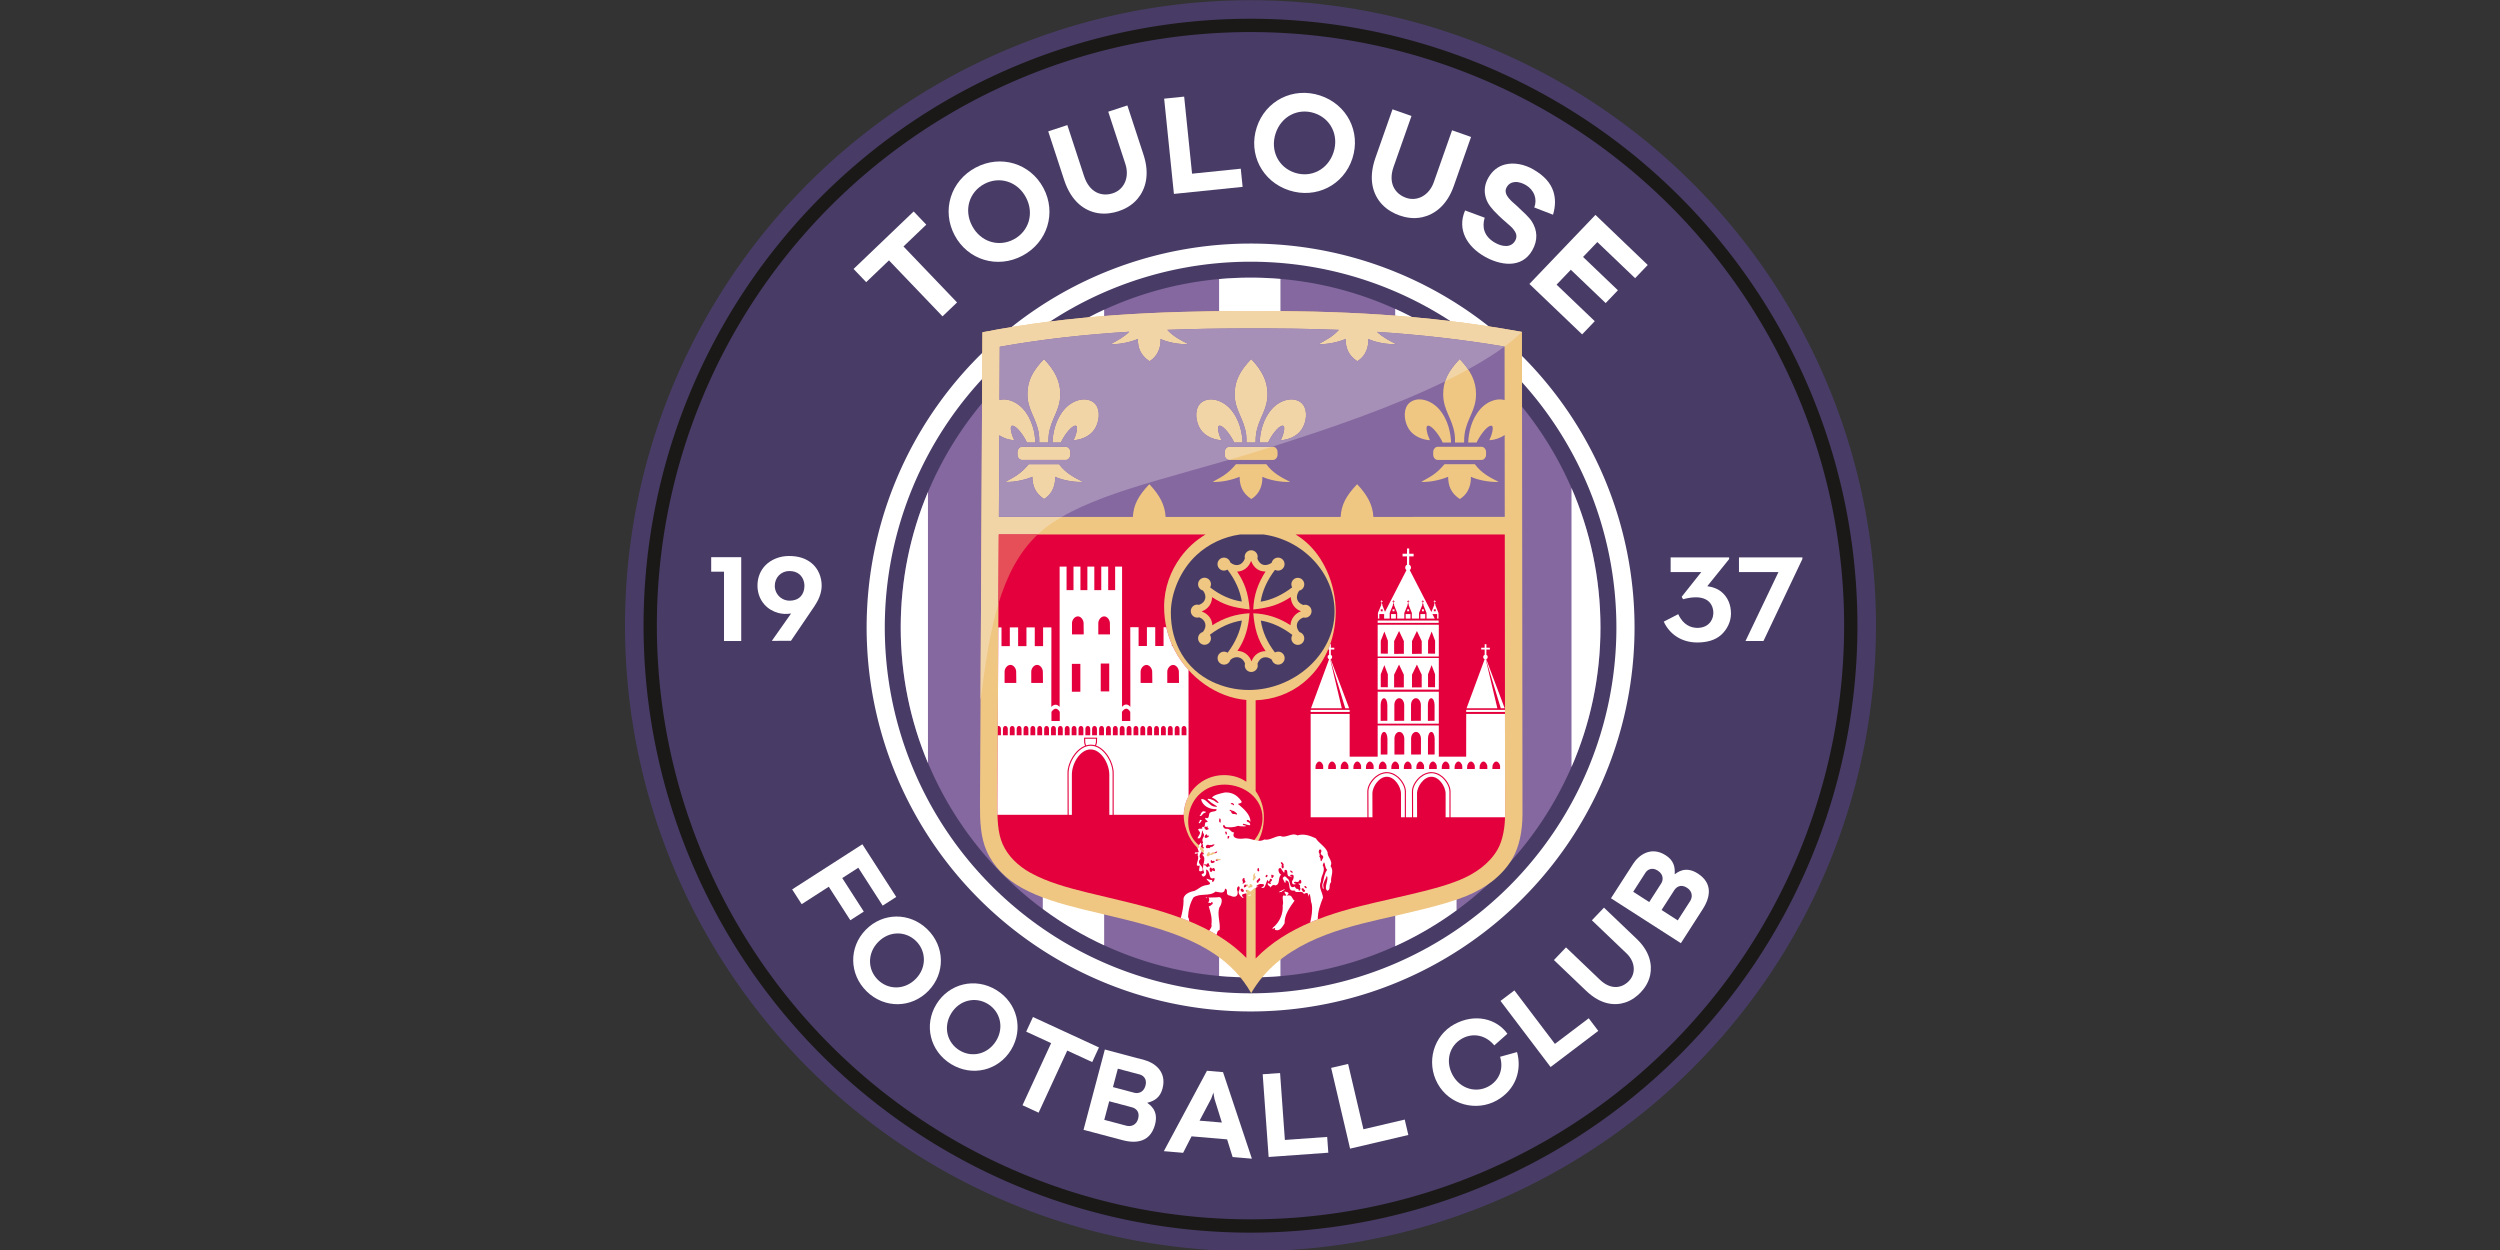 <?xml version="1.0" encoding="UTF-8" standalone="no"?>
<svg
   viewBox="0 0 460 230"
   id="svg92"
   height="230"
   width="460"
   version="1.1"
   sodipodi:docname="Toulouse.svg"
   inkscape:version="1.1 (c68e22c387, 2021-05-23)"
   xmlns:inkscape="http://www.inkscape.org/namespaces/inkscape"
   xmlns:sodipodi="http://sodipodi.sourceforge.net/DTD/sodipodi-0.dtd"
   xmlns="http://www.w3.org/2000/svg"
   xmlns:svg="http://www.w3.org/2000/svg"
   xmlns:rdf="http://www.w3.org/1999/02/22-rdf-syntax-ns#"
   xmlns:cc="http://creativecommons.org/ns#"
   xmlns:dc="http://purl.org/dc/elements/1.1/">
  <rect x="0" y="0" width="460" height="230" fill="#333333" stroke="none"/>
  <sodipodi:namedview
     id="namedview52"
     pagecolor="#ffffff"
     bordercolor="#666666"
     borderopacity="1.0"
     inkscape:pageshadow="2"
     inkscape:pageopacity="0.0"
     inkscape:pagecheckerboard="0"
     showgrid="false"
     inkscape:zoom="1.023887"
     inkscape:cx="297.88443"
     inkscape:cy="421.43322"
     inkscape:window-width="1920"
     inkscape:window-height="1051"
     inkscape:window-x="-9"
     inkscape:window-y="-9"
     inkscape:window-maximized="1"
     inkscape:current-layer="svg92" />
  <defs
     id="defs96" />
  <g
     id="Layer1000"
     transform="matrix(0.406,0,0,0.406,109.25,-55.775)">
    <path
       id="path2"
       style="fill:#483c67;fill-rule:evenodd"
       d="M 297.638,137.48 A 283.465,283.465 0 0 1 581.102,420.945 283.465,283.465 0 1 1 297.638,137.48 Z" />
    <path
       id="path4"
       style="fill:#1b1918;fill-rule:evenodd"
       d="M 297.638,145.873 A 275.072,275.072 0 0 1 572.71,420.945 275.072,275.072 0 1 1 297.638,145.873 Z" />
    <path
       id="path6"
       style="fill:#483c67;fill-rule:evenodd"
       d="M 297.638,151.916 A 269.029,269.029 0 0 1 566.667,420.945 269.029,269.029 0 1 1 297.638,151.916 Z" />
    <path
       id="path8"
       style="fill:#ffffff;fill-rule:evenodd"
       d="M 297.682,247.76 A 174.007,174.007 0 0 1 471.689,421.766 174.007,174.007 0 1 1 297.682,247.76 Z" />
    <path
       id="path10"
       style="fill:#483c67;fill-rule:evenodd"
       d="M 297.682,255.984 A 165.782,165.782 0 0 1 463.464,421.766 165.782,165.782 0 1 1 297.682,255.984 Z" />
    <path
       id="path12"
       style="fill:#84689f;fill-rule:evenodd"
       d="M 297.682,263.202 A 158.564,158.564 0 0 1 456.246,421.766 158.564,158.564 0 1 1 297.682,263.202 Z" />
    <path
       id="path14"
       style="fill:#ffffff;fill-rule:evenodd"
       d="m 231.315,565.799 c -9.858,-4.551 -19.169,-10.082 -27.809,-16.471 V 294.205 c 8.64,-6.389 17.951,-11.92 27.809,-16.471 z M 443.114,358.522 c 8.441,19.377 13.132,40.762 13.132,63.244 0,22.482 -4.691,43.866 -13.132,63.244 z m -79.896,-81.177 c 9.85,4.48 19.159,9.942 27.809,16.253 V 549.934 c -8.65,6.311 -17.959,11.773 -27.809,16.253 z m -65.536,-14.143 c 4.559,0 9.07,0.204 13.531,0.581 v 315.967 c -4.461,0.377 -8.972,0.581 -13.531,0.581 -4.814,0 -9.574,-0.227 -14.278,-0.647 V 263.849 c 4.705,-0.42 9.465,-0.647 14.278,-0.647 z M 151.464,483.196 c -7.95,-18.894 -12.347,-39.649 -12.347,-61.43 0,-21.781 4.397,-42.536 12.347,-61.43 z" />
    <g
       id="Layer1001">
      <path
         id="path16"
         style="fill:#efc783;fill-rule:evenodd"
         d="m 176.151,287.968 c 39.911,-7.803 79.626,-9.556 119.112,-9.654 42.034,-0.104 80.659,1.396 125.404,9.486 l 0.236,218.607 c 0.008,7.651 -1.523,14.938 -4.577,20.122 -4.545,7.716 -12.004,13.286 -20.783,16.905 -10.072,4.152 -26.882,7.721 -39.709,10.681 -20.835,4.808 -45.437,11.802 -57.893,33.368 -8.228,-14.659 -22.197,-22.438 -37.352,-27.688 -12.492,-4.327 -26.081,-7.136 -38.776,-10.261 -10.192,-2.509 -19.812,-5.304 -27.829,-9.763 -7.01,-3.898 -12.826,-9.672 -15.934,-16.749 -2.742,-6.244 -3.038,-13.399 -3.001,-20.56 z" />
      <path
         id="path18"
         style="fill:#f2d5a6;fill-rule:evenodd"
         d="m 176.151,287.968 c 39.911,-7.803 79.626,-9.556 119.112,-9.654 42.034,-0.104 80.659,1.396 125.404,9.486 v 0.035 c -2.129,2.006 -4.394,3.98 -6.897,5.888 -2.502,1.907 -5.187,3.705 -8.089,5.535 -27.741,17.5 -69.172,31.538 -104.177,42.433 -15.757,4.904 -32.357,9.294 -47.486,13.752 -19.229,5.665 -36.258,11.571 -48.069,20.211 -21.994,16.089 -26.486,47.131 -30.657,79.066 z" />
      <path
         id="path20"
         style="fill:#e3003d;fill-rule:evenodd"
         d="m 183.57,379.585 -0.632,122.918 c -0.029,5.566 0.063,12.173 2.336,17.347 2.473,5.63 7.234,10.073 12.545,13.027 7.803,4.339 17.25,6.872 25.881,8.997 13.216,3.254 26.588,6.004 39.472,10.467 12.393,4.293 23.761,10.139 32.581,19.167 v -46.81 c -2.488,1.839 -5.436,2.959 -8.793,2.959 -2.713,0 -5.23,-0.616 -7.532,-1.729 -0.383,-0.185 -0.846,0.034 -1.217,-0.179 -0.372,-0.213 -0.654,-0.86 -1.013,-1.098 -0.88,-0.585 -1.724,-1.248 -2.53,-1.978 -1.929,-1.749 -3.787,-3.953 -4.934,-6.301 -1.43,-2.929 -2.35,-6.364 -2.35,-9.408 0,-10.391 8.216,-18.314 18.244,-18.314 3.813,0 7.248,1.024 10.126,3.031 v -37.07 c -13.646,-1.197 -26.05,-10.305 -32.485,-22.563 -3.141,-5.984 -4.78,-12.719 -4.78,-19.65 0,-8.664 2.98,-16.355 7.485,-22.511 3.057,-4.176 6.892,-7.677 11.332,-10.302 z m 102.29,113.378 c 9.005,0 17.23,6.276 17.23,15.152 0,8.877 -7.89,16.244 -16.895,16.244 -4.995,0 -9.959,-1.675 -13.086,-4.976 -1.49,-1.573 -2.526,-3.232 -3.118,-5.377 -1.587,-5.744 0.102,-12.401 4.351,-16.521 3.089,-2.995 6.939,-4.521 11.517,-4.521 z m 14.104,78.825 c 14.079,-14.56 34.188,-20.765 54.097,-25.359 5.302,-1.224 10.614,-2.405 15.906,-3.672 7.357,-1.761 15.582,-3.734 22.57,-6.616 6.801,-2.804 13.199,-7.174 16.993,-13.616 2.647,-4.495 3.491,-10.98 3.485,-16.11 L 412.878,379.585 H 318.041 c 2.253,1.348 4.346,2.956 6.24,4.83 7.394,7.314 11.979,18.728 11.979,30.165 0,13.268 -5.688,25.086 -14.927,32.423 -6.137,4.873 -13.572,7.489 -21.37,7.726 v 41.157 c 2.322,3.256 3.74,7.409 3.74,11.666 0,4.711 -1.076,9.056 -3.74,12.811 z" />
      <path
         id="path22"
         style="fill:#84689f;fill-rule:evenodd"
         d="m 297.947,300.098 c 4.957,5.19 7.41,10.037 7.401,15.894 -0.012,7.464 -4.081,10.852 -5.184,18.063 -0.145,0.953 -0.243,2.595 -0.225,3.887 h -4.122 c 0.04,-1.292 -0.023,-2.935 -0.168,-3.887 -1.103,-7.211 -5.171,-10.792 -5.184,-17.992 -0.011,-6.006 2.216,-10.455 7.483,-15.965 z m 114.922,71.536 -0.04,-37.112 c -1.97,1.399 -4.446,2.211 -6.952,2.371 0.928,-1.78 2.594,-6.844 0.682,-6.59 -2.003,0.265 -5.21,4.847 -6.452,7.639 h -3.799 c 0.132,-4.07 1.289,-10.513 5.611,-15.313 2.062,-2.29 5.195,-4.106 8.37,-4.24 0.861,-0.036 1.72,0.064 2.524,0.3 l -0.026,-24.256 c -19.212,-3.231 -38.412,-5.387 -57.793,-6.659 2.605,2.505 5.675,4.041 8.668,5.551 -4.325,0.222 -9.639,-0.907 -12.636,-2.319 0.162,2.404 -0.425,7.309 -4.996,10.082 -4.241,-2.854 -5.215,-6.166 -5.293,-10.082 -2.784,1.199 -7.891,2.541 -12.216,2.319 4.025,-2.242 6.31,-3.401 9.184,-6.455 l -0.167,-0.007 c -14.078,-0.548 -28.167,-0.695 -42.254,-0.66 -11.796,0.029 -23.58,0.213 -35.343,0.658 2.778,3.061 6.215,4.779 9.555,6.464 -4.325,0.222 -9.639,-0.907 -12.636,-2.319 0.162,2.404 -0.425,7.309 -4.996,10.082 -4.241,-2.854 -5.215,-6.166 -5.293,-10.082 -2.784,1.199 -7.891,2.541 -12.216,2.319 3.632,-2.023 5.847,-3.164 8.357,-5.611 -19.66,1.217 -39.245,3.317 -58.704,6.808 l -0.124,24.097 c 0.729,-0.185 1.497,-0.262 2.267,-0.23 3.175,0.134 6.308,1.95 8.37,4.24 4.322,4.8 5.479,11.243 5.611,15.313 h -3.799 c -1.242,-2.792 -4.449,-7.374 -6.452,-7.639 -1.912,-0.253 -0.246,4.811 0.682,6.59 -2.426,-0.155 -4.822,-0.92 -6.761,-2.238 l -0.19,36.979 h 60.725 c 0.264,-5.438 2.53,-9.664 7.456,-14.817 4.65,4.868 7.097,9.435 7.374,14.817 h 79.335 c 0.264,-5.438 2.53,-9.664 7.456,-14.817 4.65,4.868 7.097,9.435 7.374,14.817 z m -122.624,-33.692 c -1.242,-2.792 -4.449,-7.374 -6.452,-7.639 -1.912,-0.253 -0.246,4.811 0.682,6.59 -3.298,-0.211 -6.542,-1.55 -8.652,-3.87 -2.493,-2.74 -3.59,-7.774 -2.094,-11.136 1.091,-2.452 3.704,-3.611 6.335,-3.499 3.175,0.134 6.308,1.95 8.37,4.24 4.322,4.8 5.479,11.243 5.611,15.313 z m 15.361,0 c 1.242,-2.792 4.448,-7.374 6.452,-7.639 1.912,-0.253 0.246,4.811 -0.682,6.59 3.298,-0.211 6.542,-1.55 8.652,-3.87 2.493,-2.74 3.59,-7.774 2.094,-11.136 -1.091,-2.452 -3.704,-3.611 -6.335,-3.499 -3.175,0.134 -6.308,1.95 -8.37,4.24 -4.322,4.8 -5.479,11.243 -5.611,15.313 z m -0.798,9.815 c 2.954,4.07 6.95,6.066 10.818,8.016 -4.325,0.222 -9.639,-0.907 -12.636,-2.319 0.162,2.404 -0.425,7.309 -4.996,10.082 -4.241,-2.854 -5.215,-6.166 -5.293,-10.082 -2.784,1.199 -7.891,2.541 -12.216,2.319 4.647,-2.588 6.974,-3.733 10.566,-8.016 z m 3.126,-7.885 H 287.909 c -0.861,0 -1.971,0.979 -1.971,2.382 v 1.186 c 0,1.473 1.11,2.381 1.971,2.381 l 20.024,-3e-4 c 0.86,0 1.972,-0.979 1.973,-2.381 l 2e-4,-1.187 c 10e-5,-1.403 -1.113,-2.382 -1.973,-2.382 z m 84.516,-39.775 c 4.957,5.19 7.41,10.037 7.401,15.894 -0.012,7.464 -4.081,10.852 -5.184,18.063 -0.145,0.953 -0.243,2.595 -0.225,3.887 h -4.122 c 0.04,-1.292 -0.023,-2.935 -0.168,-3.887 -1.103,-7.211 -5.171,-10.792 -5.184,-17.992 -0.011,-6.006 2.216,-10.455 7.483,-15.965 z m -7.702,37.844 c -1.242,-2.792 -4.449,-7.374 -6.452,-7.639 -1.912,-0.253 -0.246,4.811 0.682,6.59 -3.298,-0.211 -6.542,-1.55 -8.652,-3.87 -2.493,-2.74 -3.59,-7.774 -2.094,-11.136 1.091,-2.452 3.704,-3.611 6.335,-3.499 3.175,0.134 6.308,1.95 8.37,4.24 4.322,4.8 5.479,11.243 5.611,15.313 z m 14.562,9.815 c 2.954,4.07 6.95,6.066 10.818,8.016 -4.325,0.222 -9.639,-0.907 -12.636,-2.319 0.162,2.404 -0.425,7.309 -4.996,10.082 -4.241,-2.854 -5.215,-6.166 -5.293,-10.082 -2.784,1.199 -7.891,2.541 -12.216,2.319 4.647,-2.588 6.974,-3.733 10.566,-8.016 z m 3.126,-7.885 h -20.024 c -0.861,0 -1.971,0.979 -1.971,2.382 v 1.186 c 0,1.473 1.11,2.381 1.971,2.381 l 20.024,-3e-4 c 0.86,0 1.972,-0.979 1.973,-2.381 l 2e-4,-1.187 c 10e-5,-1.403 -1.113,-2.382 -1.973,-2.382 z M 204.034,300.098 c 4.957,5.19 7.41,10.037 7.401,15.894 -0.013,7.464 -4.081,10.852 -5.184,18.063 -0.145,0.953 -0.243,2.595 -0.225,3.887 h -4.122 c 0.04,-1.292 -0.023,-2.935 -0.168,-3.887 -1.103,-7.211 -5.171,-10.792 -5.184,-17.992 -0.011,-6.006 2.216,-10.455 7.483,-15.965 z m 7.659,37.844 c 1.242,-2.792 4.448,-7.374 6.452,-7.639 1.912,-0.253 0.246,4.811 -0.682,6.59 3.298,-0.211 6.542,-1.55 8.652,-3.87 2.493,-2.74 3.59,-7.774 2.094,-11.136 -1.091,-2.452 -3.704,-3.611 -6.335,-3.499 -3.175,0.134 -6.308,1.95 -8.37,4.24 -4.322,4.8 -5.479,11.243 -5.611,15.313 z m -0.798,9.815 c 2.954,4.07 6.95,6.066 10.818,8.016 -4.325,0.222 -9.639,-0.907 -12.636,-2.319 0.162,2.404 -0.425,7.309 -4.996,10.082 -4.241,-2.854 -5.215,-6.166 -5.293,-10.082 -2.784,1.199 -7.891,2.541 -12.216,2.319 4.647,-2.588 6.974,-3.733 10.566,-8.016 z m 3.126,-7.885 h -20.024 c -0.861,0 -1.971,0.979 -1.971,2.382 v 1.186 c 0,1.473 1.11,2.381 1.971,2.381 l 20.024,-3e-4 c 0.86,0 1.972,-0.979 1.973,-2.381 l 10e-5,-1.187 c 2e-4,-1.403 -1.113,-2.382 -1.973,-2.382 z" />
      <path
         id="path24"
         style="fill:#ffffff;fill-rule:evenodd"
         d="m 286.47,496.514 c -0.19,0.006 -0.384,0.021 -0.58,0.04 -1.827,0.4 -5.333,1.159 -5.67,2.404 1.547,0.09 4.713,3.676 1.677,1.855 -0.794,-1.103 -5.755,-2.424 -2.687,-0.227 0.992,1.202 5.808,3.06 1.579,2.239 -1.895,-0.558 -3.858,-4 -5.543,-3.188 0.629,2.934 3.845,4.672 6.995,4.433 0.279,1.668 -2.995,0.489 -3.325,2.267 -0.195,0.564 0.043,2.446 -1.708,1.648 -0.754,0.94 2.594,1.973 0.098,2.02 -0.747,1.075 0.262,2.441 -1.668,2.1 1.116,1.829 -2.96,-0.236 -1.276,1.982 1.597,1.136 -2.367,3.72 0.205,3.198 1.265,-0.726 1.044,-5.694 1.61,-2.404 1.371,1.466 -1.268,2.588 0,4.161 -0.181,0.521 -0.342,0.775 -0.481,0.872 0.28,-0.02 0.169,0.115 0.432,0.207 l 0.029,0.658 c 0.011,0.119 -0.151,0.144 -0.147,0.263 0.008,0.181 0.457,0.129 0.47,0.491 0.008,0.181 -0.268,0.695 -0.263,0.816 0.009,0.24 0.405,0.136 0.421,0.558 0.005,0.121 -0.279,0.704 -0.275,0.825 0.006,0.181 0.118,0.281 0.116,0.402 l 0.02,0.363 c -0.053,0.006 -0.075,0.067 -0.196,0.078 -0.138,0.014 -0.259,-0.024 -0.363,-0.098 -0.021,0.128 -0.041,0.25 -0.078,0.404 2.202,1.72 -0.609,4.846 0.551,7.269 0.955,1.91 -2.212,0.512 -0.314,2.513 1.734,-0.13 1.562,-2.142 1.393,-3.22 2.365,0.59 0.772,5.159 3.757,3.777 0.57,1.182 -1.418,3.039 -0.932,0.854 -0.897,0.639 -3.757,-1.617 -2.071,0.384 1.464,1.249 1.547,1.754 -0.46,2.04 -2.612,0.316 -3.381,1.689 -5.652,2.669 -2.335,0.398 -5.249,1.737 -4.817,4.337 -0.015,2.639 -0.557,5.286 -1.247,7.88 1.274,0.474 2.536,0.967 3.784,1.479 -0.016,-0.722 -0.178,-1.4 -0.516,-1.884 0.104,-2.992 0.924,-6.44 2.482,-8.897 2.983,-2.073 7.314,-0.291 9.978,-2.64 1.656,0.202 4.035,1.397 4.317,-1.345 1.909,0.477 -0.43,2.893 2.355,3.188 2.724,1.438 4.024,-0.437 3.062,-2.698 -0.061,-2.257 1.945,-1.913 0.923,0.392 -1.016,1.751 2.575,4.257 1.951,3.111 -1.825,-1.709 1.044,-1.708 1.875,-1.904 -1.801,-1.735 0.097,-2.117 1.128,-0.716 0.883,-0.458 1.493,-1.105 2.06,-1.717 0.02,0.071 0.026,0.138 0.029,0.207 l 0.245,-0.031 c 0.354,-0.276 0.884,-0.569 1.186,-0.598 0.121,-0.012 0.252,0.041 0.372,0.029 -0.306,-0.09 -0.811,-0.345 -0.932,-0.332 -0.041,0.003 -0.155,0.033 -0.283,0.078 0.814,-0.804 1.705,-1.365 3.336,-1.001 1.726,0.805 -3.046,2.099 0.344,1.579 0.881,-0.866 1.771,-5.505 1.835,-2.687 0.164,-0.261 0.578,-0.372 0.803,-0.678 -0.004,-0.119 -0.004,-0.3 -0.009,-0.421 -0.005,-0.121 0.232,-0.264 0.352,-0.274 0.183,-0.018 0.678,0.298 0.687,0.54 0.016,0.362 -0.816,0.931 -0.814,0.99 0.005,0.121 0.261,0.518 0.265,0.638 0.005,0.121 -0.052,0.068 -0.049,0.127 -0.058,0.068 -0.055,0.068 -0.176,0.08 -0.21,0.019 -0.889,-0.19 -1.079,-0.56 -0.759,1.46 1.599,1.452 0.903,2.315 0.831,-0.843 1.125,-1.686 2.491,-1.088 2.33,-0.613 0.871,-3.368 2.6,-4.925 -1.083,-0.143 -1.813,-2.924 -0.696,-2.874 0.578,-1.121 2.283,4.207 2.196,0.863 2.283,-0.866 0.258,3.071 2.522,2.845 0.273,0.097 0.465,0.239 0.6,0.412 0.031,-0.095 0.06,-0.176 0.058,-0.216 -0.005,-0.121 -0.077,-0.117 -0.078,-0.176 -0.189,-0.164 -0.547,-0.189 -0.56,-0.491 0.127,-0.239 0.261,-0.272 0.422,-0.285 0.054,-0.005 0.117,-0.003 0.176,-0.009 0.848,-0.083 0.978,0.261 1.001,0.863 0.023,0.602 -0.193,1.11 -0.412,1.737 l -0.245,0.029 c -0.023,-0.031 -0.046,-0.051 -0.067,-0.078 -0.026,1.053 -0.204,2.083 1.539,1.775 0.017,-0.09 0.057,-0.179 0.098,-0.274 -0.311,-0.211 -0.728,-0.058 -0.745,-0.482 -0.012,-0.3 0.408,-0.394 0.589,-0.41 0.302,-0.029 0.564,0.184 0.745,0.165 0.121,-0.011 0.478,-0.107 0.658,-0.185 0.12,-0.072 0.288,-0.207 0.343,-0.334 -0.002,-0.06 -0.006,-0.245 0.049,-0.372 0,0 0.124,-0.126 0.245,-0.138 0.304,-0.029 0.612,0.301 0.618,0.482 l 0.04,0.903 c -0.174,0.198 -0.35,0.342 -0.47,0.352 -0.121,0.012 -0.487,-0.08 -0.609,-0.069 -0.121,0.013 -0.117,0.135 -0.236,0.207 0.255,0.277 0.796,0.409 0.816,0.892 0.004,0.121 -0.163,0.38 -0.158,0.502 0.005,0.119 0.261,0.516 0.265,0.638 0.005,0.119 -0.158,0.566 -0.205,0.872 -0.119,0.072 -0.233,0.146 -0.354,0.158 -0.242,0.023 -0.331,-0.402 -0.333,-0.461 -0.005,-0.121 0.063,-0.184 0.058,-0.305 -0.181,0.018 -0.48,0.111 -0.609,-0.058 -0.044,-0.038 -0.092,-0.084 -0.136,-0.138 -0.161,0.258 -0.507,0.115 -0.963,-0.932 -2.782,1.441 -1.852,-2.653 -3.149,-3.423 -0.82,-0.753 -1.375,-2.002 -2.346,-0.343 0.368,0.84 1.417,3.734 1.315,0.97 3.02,0.293 0.145,5.332 4.013,4.582 0.739,1.7 3.306,-0.406 4.268,1.57 1.997,-0.968 1.931,-0.118 1.853,1.335 1.185,-3.733 1.061,2.103 1.697,3.178 0.484,2.725 -0.078,5.668 -0.68,8.409 1.133,-0.483 2.276,-0.949 3.429,-1.397 -0.058,-3.348 1.114,-6.723 2.372,-9.878 -0.28,-2.546 -2.195,-4.646 -0.952,-7.289 -0.037,-2.824 2.344,-4.76 0.805,-7.358 1.138,-3.48 0.679,1.294 2.031,2.051 -1.268,1.716 -1.43,3.8 -1.942,5.798 -0.927,1.596 0.831,4.952 0.176,1.463 -0.145,-1.524 1.18,-2.955 1.561,-4.513 1.297,1.514 -1.739,5.655 0.393,6.808 1.634,-0.958 0.271,-2.445 1.599,-4.032 -0.366,-2.316 1.516,-4.913 -0.274,-7.171 1.274,-2.401 -1.524,-4.018 -1.335,-6.299 -0.897,-2.51 -3.938,-4.055 -5.356,-6.319 -2.623,-1.154 -5.327,-2.23 -8.31,-1.313 -2.623,-1.464 -5.261,1.497 -7.702,0.263 -2.606,0.074 -4.663,2.114 -7.338,1.601 -2.845,1.729 -6.143,-0.941 -9.144,-0.461 -2.086,0.308 -5.954,0.182 -4.484,-2.709 -1.908,-0.109 -1.548,-2.022 -3.904,-1.668 -1.858,-0.52 -1.091,-3.078 0.029,-0.823 1.919,0.249 3.728,0.216 5.67,-0.54 1.333,0.455 5.796,0.372 2.288,-0.372 -1.24,-1.817 4.856,1.832 2.756,-1.099 -2.276,-0.597 -0.739,-2.186 0.51,-0.334 0.219,-3.113 -3.167,-6.014 -5.015,-7.593 -2.068,-1.159 2.487,-0.207 0.571,-2.288 -1.595,-2.131 -3.822,-3.506 -6.671,-3.434 z m -7.575,62.582 c 1.152,0.617 2.287,1.258 3.402,1.924 0.239,-0.807 0.186,-1.878 1.347,-2.175 0.434,-3.399 -1.186,-6.855 -0.147,-10.117 1.139,-1.504 1.904,-4.781 -0.303,-4.787 -0.229,0 -0.491,0.032 -0.785,0.107 -1.252,0.035 -2.505,0.074 -3.757,0.109 0.774,1.465 -0.262,1.97 -0.118,2.393 0.572,-0.08 1.007,0.006 1.266,0.178 -0.006,-0.026 -0.009,-0.062 -0.011,-0.08 -0.009,-0.24 0.106,-0.489 0.323,-0.509 0.23,-0.023 0.42,0.44 0.423,0.5 0.009,0.24 -0.155,0.626 -0.462,0.716 -0.015,-0.02 -0.026,-0.048 -0.04,-0.069 -0.104,0.299 -0.515,0.629 -1.325,0.865 0.851,2.636 1.613,5.339 1.217,8.192 0.39,0.859 -0.319,1.863 -1.031,2.753 z m 10.421,-57.813 c 0.127,-0.012 0.129,-0.017 0.185,0.038 0.159,0.046 0.681,0.488 0.687,0.669 0.009,0.241 -0.171,0.323 -0.274,0.332 -0.267,0.026 -0.428,-0.327 -0.519,-0.5 -0.19,-0.043 -0.374,0.038 -0.58,0.058 -0.057,-0.055 -0.132,-0.115 -0.136,-0.234 -0.009,-0.243 0.607,-0.36 0.638,-0.364 z m -0.943,3.062 c 0.121,-0.013 0.512,0.256 0.765,0.352 0.247,0.097 0.566,0.122 0.854,0.216 0.193,0.102 1.544,0.941 1.561,1.363 0.009,0.243 -0.2,0.262 -0.236,0.265 -0.121,0.012 -0.466,-0.196 -0.687,-0.234 -0.343,-0.089 -0.728,0.072 -1.05,-0.08 -0.414,-0.201 -0.766,-0.711 -0.725,-1.079 -0.15,-0.106 -0.699,-0.359 -0.707,-0.54 -0.005,-0.119 0.098,-0.251 0.225,-0.263 z m -12.088,0.687 c -0.622,0.06 -1.205,1.076 -1.294,1.57 -0.042,0.185 -0.3,0.336 -0.462,0.41 0.107,0.112 0.3,0.209 0.421,0.196 0.127,-0.012 0.342,-0.093 0.462,-0.165 0.363,-0.339 0.814,-1.107 1.235,-1.208 0.006,-10e-5 0.757,-0.129 0.747,-0.43 -0.005,-0.121 -0.013,-0.121 -0.069,-0.176 -0.354,-0.028 -0.914,-0.209 -1.041,-0.196 z m 7.369,3.287 c 0.411,-0.04 0.495,0.606 0.499,0.725 0.005,0.121 -0.083,0.38 -0.078,0.502 0.005,0.119 0.103,0.231 0.107,0.352 0.008,0.181 -0.199,0.262 -0.234,0.265 -0.4,0.038 -0.567,-0.676 -0.569,-0.736 -0.005,-0.121 0.112,-0.38 0.107,-0.501 -0.008,-0.181 -0.057,-0.348 -0.049,-0.47 0.04,-0.065 0.089,-0.124 0.216,-0.136 z m -8.585,0.578 c -0.121,0.012 -0.34,0.219 -0.393,0.285 -0.086,0.129 -0.083,0.372 -0.158,0.499 -0.107,0.192 -0.308,0.455 -0.402,0.707 0.112,0.049 0.232,0.09 0.352,0.078 0.128,-0.012 0.206,-0.075 0.236,-0.078 0.294,-0.391 0.557,-0.84 0.892,-1.235 -0.165,-0.045 -0.402,-0.268 -0.529,-0.256 z m 2.923,2.983 c 0.199,-0.02 0.265,0.216 0.265,0.216 0.006,0.18 -0.093,0.262 -0.089,0.382 0.009,0.242 0.498,0.189 0.511,0.49 0.005,0.121 -0.046,0.179 -0.098,0.245 -0.294,0.089 -0.8,0.265 -1.088,0.354 -0.308,-0.092 -0.128,-0.289 -0.207,-0.462 -0.083,-0.114 -0.181,-0.106 -0.274,-0.158 -0.139,0.014 -0.274,-0.401 -0.274,-0.401 -0.008,-0.181 0.04,-0.548 0.372,-0.58 0.121,-0.011 0.311,0.218 0.432,0.207 0.121,-0.012 0.324,-0.282 0.451,-0.294 z m 8.496,2.276 c 0.176,-0.017 0.472,0.736 0.472,0.736 0.011,0.3 -0.066,0.671 -0.314,0.696 -0.127,0.012 -0.201,-0.041 -0.245,-0.098 -0.017,-0.12 0.023,-0.186 0,-0.303 -0.029,-0.12 -0.127,-0.29 -0.216,-0.404 -0.018,0.002 -0.023,0.005 -0.029,-0.176 -0.005,-0.121 0.176,-0.435 0.332,-0.451 z m -8.819,1.334 c 0.121,-0.012 0.1,-0.015 0.156,0.04 0.228,0.098 0.141,0.352 0.196,0.528 0.239,0.219 0.767,-0.256 0.785,0.226 0.017,0.423 -1.268,0.851 -1.304,0.854 -0.417,0.04 -0.658,-0.297 -0.667,-0.54 -0.01,-0.24 0.415,-1.068 0.834,-1.108 z m 9.987,0.727 c 0.236,-0.023 0.405,0.142 0.412,0.323 0.009,0.24 -0.379,0.944 -0.559,0.961 -0.127,0.012 -0.192,-0.041 -0.245,-0.156 l -0.029,-0.776 c -0.009,-0.24 0.391,-0.35 0.421,-0.352 z m -12.745,3.071 c -0.063,0.02 -0.119,0.184 -0.165,0.618 -1.459,0.561 0.854,1.849 -1.139,1.697 0.296,1.539 1.472,2.362 -0.952,2.031 -1.25,1.685 2.119,-0.599 0.981,1.345 1.332,1.545 -2.048,5.505 0.963,4.669 0.081,1.107 -1.212,3.337 1.294,2.375 0.67,-2.543 -3.167,-3.014 -0.852,-5.543 -0.943,-0.802 -0.21,-2.444 0.392,-2.952 -0.111,-0.423 -0.146,-0.819 -0.158,-0.845 -0.075,-0.054 -0.24,-0.037 -0.332,-0.087 -0.106,-0.051 -0.222,-0.282 -0.227,-0.403 -0.02,-0.543 0.448,-1.07 0.658,-1.755 0.028,-0.065 -0.032,-0.247 0.029,-0.374 0.035,-0.053 0.063,-0.085 0.098,-0.107 -0.273,-0.084 -0.452,-0.708 -0.589,-0.667 z m 6.388,0.756 c 0.011,0.119 -0.052,0.244 -0.118,0.431 -0.65,0.305 -0.631,0.668 -1.128,0.716 -0.121,0.012 -0.213,-0.04 -0.334,-0.029 -0.283,0.028 -0.361,0.583 -0.834,0.629 -0.127,0.012 -0.339,-0.149 -0.46,-0.138 -0.127,0.012 -0.242,0.145 -0.363,0.158 -0.316,0.029 -0.633,-0.247 -0.649,-0.609 -0.019,-0.543 0.308,-0.935 0.883,-0.992 0.279,-0.026 0.16,0.049 0.609,0.187 0.143,0.048 0.296,-0.093 0.442,-0.107 0.153,0.044 0.321,0.148 0.441,0.136 0.127,-0.012 0.385,-0.216 0.58,-0.234 0.142,-0.075 0.435,-0.167 0.56,-0.118 z m 47.838,2.286 c 0.546,-0.052 0.629,0.602 0.638,0.843 0.005,0.121 -0.328,0.88 -0.323,1.001 0.005,0.121 0.141,0.347 0.205,0.462 0.129,0.168 0.491,0.32 0.62,0.49 0.314,0.271 0.322,0.394 0.333,0.696 0.014,0.362 -0.169,0.488 -0.451,1.059 -0.175,0.199 -0.161,0.507 -0.335,0.767 l -0.176,0.018 c -0.063,-0.053 -0.25,-0.222 -0.254,-0.343 l -0.031,-0.656 c -0.02,-0.544 -0.593,-1.156 -0.598,-1.275 -0.005,-0.121 0.235,-0.262 0.352,-0.334 -0.063,-0.055 -0.124,-0.117 -0.127,-0.176 -0.037,-0.966 -0.396,-0.808 -0.421,-1.472 -0.005,-0.121 0.085,-1.033 0.569,-1.079 z m -46.828,0.941 c 0.078,-0.007 0.13,0.046 0.196,0.04 0.014,0.058 0.064,-0.003 0.069,0.118 0.009,0.241 -0.558,0.475 -0.6,0.54 -0.053,0.004 -0.122,0.193 -0.234,0.263 -0.282,0.089 -0.65,0.068 -0.943,0.216 -0.097,0.009 -0.236,0.198 -0.333,0.207 -0.149,0.073 -0.429,0.175 -0.551,0.185 -0.127,0.012 -0.457,-0.021 -0.578,-0.009 -0.333,0.032 -0.385,0.581 -0.863,0.627 -0.4,0.04 -0.665,-0.237 -0.678,-0.539 -0.014,-0.361 0.606,-1.39 0.932,-1.423 0.429,-0.041 0.452,0.564 0.442,0.747 0.135,0.048 0.305,0.032 0.432,0.02 0.144,-0.016 0.421,-0.527 0.863,-0.571 0.127,-0.012 0.464,0.14 0.676,0.118 z m 0.314,3.249 c 0.121,-0.012 0.86,0.217 0.981,0.205 0.127,-0.012 0.261,-0.09 0.421,-0.167 0.063,0.055 0.123,0.106 0.127,0.225 0.012,0.302 -0.596,0.426 -0.658,0.432 -0.127,0.012 -0.343,-0.022 -0.47,-0.009 -0.121,0.011 -0.537,0.291 -0.658,0.303 -0.132,0.012 -0.523,-0.074 -0.529,-0.254 -0.012,-0.302 0.524,-0.712 0.785,-0.736 z m -2.66,0.667 c 0.31,-0.031 0.228,0.526 0.501,0.499 0.121,-0.011 0.31,-0.204 0.43,-0.216 0.236,-0.021 0.501,0.074 0.511,0.314 0.003,0.061 -0.087,0.428 -0.294,0.569 -0.134,0.014 -0.31,-0.034 -0.442,0.04 -0.118,0.072 -0.232,0.146 -0.352,0.156 -0.388,0.038 -0.734,-0.355 -0.747,-0.656 -0.009,-0.243 0.035,-0.673 0.393,-0.707 z m 31.828,0.932 c 0.052,0.002 0.097,0.021 0.127,0.049 0.25,0.158 0.448,0.501 0.638,0.725 0.063,0.055 0.133,0.224 0.138,0.343 0.005,0.121 -0.114,0.262 -0.109,0.383 0.005,0.121 0.141,0.408 0.147,0.589 0.008,0.181 -0.221,0.748 -0.401,0.765 -0.364,0.035 -0.624,-0.615 -0.629,-0.736 -0.004,-0.119 0.143,-0.909 0.138,-1.03 -0.014,-0.362 -0.44,-0.271 -0.462,-0.814 -0.006,-0.181 0.125,-0.244 0.245,-0.254 0.061,-0.006 0.115,-0.021 0.167,-0.02 z m -33.387,0.499 c 0.115,-0.002 0.233,0.017 0.393,0.138 0.024,0.179 -0.003,0.428 0.098,0.54 0.109,0.17 0.299,0.398 0.303,0.519 0.009,0.24 -0.17,0.252 -0.303,0.265 -0.127,0.012 -0.164,-0.051 -0.285,-0.04 -0.127,0.012 -0.428,0.351 -0.549,0.364 -0.4,0.038 -0.428,-0.511 -0.698,-0.727 -0.216,-0.099 -0.553,-0.122 -0.863,-0.274 l -0.009,-0.176 c 0.149,-0.075 0.314,-0.155 0.442,-0.167 0.333,-0.032 0.452,0.198 0.676,0.176 0.31,-0.029 0.146,-0.556 0.678,-0.607 0.04,-0.005 0.08,-0.009 0.118,-0.011 z m 1.148,1.942 c 0.466,-0.044 0.322,0.523 0.745,0.481 0.121,-0.012 0.482,-0.302 0.609,-0.314 0.398,-0.038 0.638,0.73 0.647,0.972 0.008,0.181 -0.135,0.496 -0.274,0.511 -0.308,0.029 -0.606,-0.239 -0.696,-0.412 l -0.129,0.009 c -0.429,0.526 -0.276,0.695 -0.705,0.736 -0.406,0.04 -0.629,-0.788 -0.638,-1.03 -0.005,-0.119 -0.018,-0.907 0.441,-0.952 z m 21.651,0.207 c 0.243,-0.023 0.331,0.391 0.334,0.451 0.005,0.121 -0.132,0.077 -0.127,0.196 0.005,0.121 0.192,0.233 0.196,0.354 0.009,0.24 -0.101,0.486 -0.343,0.509 -0.363,0.035 -0.501,-0.376 -0.511,-0.618 -0.008,-0.181 0.027,-0.852 0.451,-0.892 z m 14.639,1.137 c 0.121,-0.011 0.301,0.093 0.364,0.147 0.123,0.049 0.129,0.166 0.254,0.274 0.061,-0.004 0.114,-0.009 0.236,0.04 0.063,0.055 0.074,0.115 0.078,0.236 0.005,0.119 0.017,0.3 -0.225,0.323 -0.242,0.023 -0.94,-0.523 -0.952,-0.825 -0.004,-0.119 0.061,-0.057 0.06,-0.118 0.058,-0.066 0.064,-0.066 0.185,-0.078 z m -16.237,1.266 c 0.121,-0.012 0.172,0.037 0.176,0.156 0.005,0.121 -0.21,0.507 -0.205,0.629 0.005,0.119 0.362,0.86 0.367,0.981 0.005,0.119 -0.101,0.374 -0.156,0.499 -0.117,0.133 -0.608,0.974 -0.79,0.992 -0.302,0.029 -0.382,-0.56 -0.382,-0.56 -0.008,-0.181 0.337,-0.704 0.332,-0.825 -0.004,-0.119 -0.131,-0.291 -0.136,-0.412 -0.009,-0.24 0.129,-1.396 0.794,-1.461 z m 7.742,0.578 c 0.121,-0.011 0.366,0.276 0.49,0.325 0.063,0.053 0.244,0.035 0.303,0.029 0.063,0.053 0.123,0.104 0.127,0.225 0.005,0.121 -0.457,0.593 -0.627,0.912 -0.061,0.006 -0.066,0.067 -0.187,0.078 -0.121,0.013 -0.302,-0.155 -0.303,-0.214 -0.012,-0.302 -0.093,-0.724 -0.098,-0.845 -0.005,-0.119 0.052,-0.486 0.294,-0.511 z m -2.433,0.118 c 0.302,-0.029 0.492,0.192 0.499,0.372 0.012,0.302 -0.457,0.71 -0.638,0.727 -0.181,0.017 -0.311,-0.264 -0.314,-0.324 -0.004,-0.113 0.126,-0.673 0.393,-0.765 0.018,-0.006 0.04,-0.009 0.06,-0.011 z m -10.235,1.483 c 0.196,0.007 0.327,0.073 0.334,0.254 0.005,0.121 -0.103,0.38 -0.098,0.499 0.005,0.121 0.446,0.557 0.451,0.678 0.005,0.121 -0.049,0.316 -0.107,0.384 -0.117,0.131 -0.889,0.683 -1.01,0.696 -0.242,0.023 -0.244,-0.155 -0.245,-0.216 -0.005,-0.119 0.229,-0.327 0.343,-0.519 -0.184,-0.043 -0.382,-0.503 -0.392,-0.805 -0.012,-0.302 0.086,-0.92 0.511,-0.961 0.075,-0.008 0.15,-0.012 0.214,-0.009 z m 7.015,0.038 c 0.304,-0.029 0.322,0.451 0.326,0.51 0.032,0.845 -0.71,0.497 -0.796,1.414 -0.058,0.066 -0.182,0.135 -0.303,0.147 -0.425,0.04 -0.498,-0.44 -0.501,-0.502 -0.004,-0.119 0.043,-0.363 0.098,-0.491 0.175,-0.198 0.416,-0.34 0.589,-0.54 0.117,-0.132 0.227,-0.328 0.344,-0.461 -10e-4,-0.06 0.124,-0.066 0.245,-0.078 z m -4.09,2.64 c 0.423,-0.042 0.927,0.57 0.941,0.932 0.014,0.362 -0.46,0.592 -0.52,0.598 -0.121,0.012 -0.311,-0.09 -0.432,-0.078 -0.121,0.012 -0.536,0.293 -0.658,0.303 -0.363,0.035 -0.303,-0.274 -0.303,-0.274 -0.012,-0.302 0.095,-0.376 0.51,-0.658 0.234,-0.204 0.043,-0.425 0.156,-0.618 0.057,-0.126 0.184,-0.195 0.305,-0.205 z m -1.512,0.147 c 0.363,-0.035 0.55,0.298 0.56,0.54 0.009,0.241 -0.044,0.316 -0.225,0.333 -0.121,0.013 -0.253,-0.099 -0.374,-0.087 -0.121,0.011 -0.947,0.577 -1.068,0.589 -0.304,0.029 -0.366,-0.084 -0.372,-0.265 -0.008,-0.181 0.205,-0.986 0.569,-1.021 0.121,-0.011 0.369,0.081 0.491,0.069 0.121,-0.011 0.3,-0.146 0.421,-0.156 z m 26.334,0.716 c 0.121,-0.012 0.429,0.327 0.618,0.49 0,0 0.073,0.115 0.078,0.236 0.005,0.119 -0.115,0.311 -0.236,0.323 -0.302,0.029 -0.871,-0.578 -0.872,-0.638 -0.008,-0.181 0.291,-0.4 0.413,-0.412 z m -1.237,1.03 c 0.121,-0.012 0.365,0.029 0.491,0.138 0.066,0.114 0.132,0.287 0.196,0.402 0.005,0.121 0.245,0.164 0.372,0.334 0.063,0.053 0.143,0.222 0.147,0.343 0.013,0.3 -0.418,0.469 -0.539,0.48 -0.121,0.012 -0.366,-0.032 -0.431,-0.147 -0.256,-0.339 -0.644,-0.969 -0.649,-1.088 -0.004,-0.121 0.111,-0.433 0.412,-0.462 z m -27.471,0.167 c 0.37,-0.035 0.913,0.701 0.923,0.941 0.011,0.302 -0.163,0.564 -0.422,0.589 -0.564,0.055 -1.061,-0.507 -1.079,-0.99 -0.015,-0.362 0.481,-0.53 0.578,-0.54 z m 19.083,0.352 c -1.326,0.756 -3.929,1.703 -0.952,1.139 -0.151,-0.412 2.355,-1.161 0.952,-1.139 z m 0.392,0.972 c -0.736,0.687 2.163,2.356 -0.667,1.766 -0.796,0.915 0.296,2.954 -0.294,4.484 0.294,3.67 -1.303,7.663 -4.473,10.164 -0.856,1.602 1.741,-1.055 0.892,0.883 2.31,1.113 3.55,-1.547 4.444,-2.865 -0.141,-3.792 2.275,-7.182 4.524,-10.29 -1.34,-0.692 -0.912,-3.075 -3.543,-2.239 1.326,-1.159 1.03,-1.504 -0.883,-1.902 z m -15.412,1.255 c -0.29,0.391 -0.646,0.668 -1.198,0.54 l -0.176,0.078 c 0.247,0.098 0.438,0.258 0.559,0.245 0.181,-0.017 0.958,-0.333 0.941,-0.756 -0.005,-0.119 -0.064,-0.052 -0.127,-0.107 z m -19.308,1.443 c -0.075,-0.002 -0.173,0.012 -0.276,0.058 0.538,0.1 0.502,-0.054 0.276,-0.058 z m -0.707,0.009 c -0.093,0.006 -0.215,0.026 -0.372,0.069 h -0.08 c 0.287,0.601 1.101,-0.107 0.453,-0.069 z" />
      <path
         id="path26"
         style="fill:#483c67;fill-rule:evenodd"
         d="m 303.449,379.585 c 18.075,2.457 32.295,17.512 32.295,34.948 0,19.493 -18.443,35.553 -38.908,35.553 -6.134,0 -11.764,-1.49 -16.447,-3.701 -11.969,-5.653 -18.852,-17.338 -18.852,-31.349 0,-9.017 4.456,-19.452 11.637,-26.101 5.353,-4.955 12.221,-8.301 19.887,-9.351 z" />
      <path
         id="path28"
         style="fill:#efc783;fill-rule:evenodd"
         d="m 285.627,395.977 c 0.581,0 1.122,-0.169 1.578,-0.458 3.593,4.754 5.74,9.598 6.505,14.486 -5.029,-0.731 -9.956,-2.964 -14.356,-6.413 0.239,-0.427 0.375,-0.92 0.375,-1.445 0,-1.627 -1.309,-2.946 -2.923,-2.946 -1.614,0 -2.923,1.319 -2.923,2.946 0,1.383 0.946,2.543 2.221,2.86 1.922,2.427 1.331,5.392 -1.789,6.495 -0.258,-0.075 -0.531,-0.115 -0.812,-0.115 -1.614,0 -2.923,1.319 -2.923,2.946 0,1.627 1.309,2.946 2.923,2.946 0.302,0 0.594,-0.046 0.868,-0.132 3.061,1.081 3.755,4.295 1.654,6.667 -1.235,0.345 -2.142,1.486 -2.142,2.84 0,1.627 1.309,2.946 2.923,2.946 1.614,0 2.923,-1.319 2.923,-2.946 0,-0.598 -0.176,-1.155 -0.48,-1.619 4.756,-3.61 9.556,-5.672 14.482,-6.444 -0.772,4.962 -2.834,9.8 -6.442,14.591 -0.465,-0.306 -1.021,-0.484 -1.619,-0.484 -1.627,0 -2.946,1.319 -2.946,2.946 0,1.627 1.319,2.946 2.946,2.946 1.354,0 2.495,-0.914 2.84,-2.158 2.372,-2.118 5.586,-1.418 6.667,1.667 -0.086,0.276 -0.132,0.57 -0.132,0.875 0,1.627 1.319,2.946 2.946,2.946 1.627,0 2.946,-1.319 2.946,-2.946 0,-0.284 -0.04,-0.559 -0.115,-0.819 1.102,-3.145 4.067,-3.74 6.495,-1.803 0.317,1.285 1.477,2.239 2.86,2.239 1.627,0 2.946,-1.319 2.946,-2.946 0,-1.627 -1.319,-2.946 -2.946,-2.946 -0.525,0 -1.018,0.137 -1.445,0.378 -3.446,-4.43 -5.679,-9.39 -6.412,-14.452 4.825,0.775 9.607,2.919 14.301,6.494 -0.287,0.456 -0.455,0.998 -0.455,1.578 0,1.627 1.309,2.946 2.923,2.946 1.614,0 2.923,-1.319 2.923,-2.946 0,-1.369 -0.927,-2.521 -2.183,-2.851 -2.115,-2.51 -1.367,-5.478 1.8,-6.625 0.244,0.066 0.499,0.102 0.764,0.102 1.614,0 2.923,-1.319 2.923,-2.946 0,-1.627 -1.309,-2.946 -2.923,-2.946 -0.297,0 -0.582,0.044 -0.852,0.127 -3.069,-1.139 -3.681,-3.773 -1.853,-6.483 1.327,-0.278 2.325,-1.464 2.325,-2.884 0,-1.627 -1.309,-2.946 -2.923,-2.946 -1.614,0 -2.923,1.319 -2.923,2.946 0,0.505 0.127,0.98 0.349,1.395 -4.528,3.431 -9.314,5.706 -14.262,6.476 0.76,-5.009 3.041,-9.852 6.486,-14.435 0.415,0.224 0.89,0.351 1.395,0.351 1.627,0 2.946,-1.319 2.946,-2.946 0,-1.627 -1.319,-2.946 -2.946,-2.946 -1.42,0 -2.606,1.005 -2.884,2.343 -2.71,1.843 -5.344,1.226 -6.483,-1.867 0.083,-0.272 0.127,-0.56 0.127,-0.859 0,-1.627 -1.319,-2.946 -2.946,-2.946 -1.627,0 -2.946,1.319 -2.946,2.946 0,0.266 0.036,0.524 0.102,0.77 -1.147,3.192 -4.115,3.945 -6.625,1.814 -0.33,-1.266 -1.482,-2.2 -2.851,-2.2 -1.627,0 -2.946,1.319 -2.946,2.946 0,1.627 1.319,2.946 2.946,2.946 z" />
      <path
         id="path30"
         style="fill:#e3003d;fill-rule:evenodd"
         d="m 280.227,408.013 c -0.019,2.729 -1.622,5.333 -4.721,6.468 3.049,1.096 4.747,3.545 4.828,6.255 5.411,-3.454 10.666,-5.034 16.85,-5.436 -0.402,6.298 -1.99,12.035 -5.454,17.063 2.721,0.074 5.266,1.701 6.362,4.767 1.136,-3.117 3.667,-4.65 6.407,-4.66 -3.668,-5.228 -5.042,-10.473 -5.593,-17.146 6.054,0.205 11.527,1.957 16.875,5.398 0.077,-2.696 1.935,-5.312 4.747,-6.319 -2.857,-1.055 -4.555,-3.587 -4.631,-6.435 -5.396,3.499 -9.741,4.875 -17,5.626 0.172,-6.128 2.037,-11.739 5.563,-17.202 -2.804,0.069 -5.324,-1.512 -6.53,-4.787 l -0.013,-0.034 c -1.149,3.113 -3.634,4.785 -6.341,4.855 3.254,4.776 5.122,9.687 5.667,17.158 -7.694,-0.901 -11.62,-2.056 -17.017,-5.571 z" />
      <path
         id="path32"
         style="fill:#e64e58;fill-rule:evenodd"
         d="m 183.57,379.585 -0.161,31.374 c 3.746,-12.377 9.182,-23.246 17.816,-31.374 z" />
      <path
         id="path34"
         style="fill:#a690b8;fill-rule:evenodd"
         d="m 297.947,300.098 c 4.957,5.19 7.41,10.037 7.401,15.894 -0.012,7.464 -4.081,10.852 -5.184,18.063 -0.145,0.953 -0.243,2.595 -0.225,3.887 h -4.122 c 0.04,-1.292 -0.023,-2.935 -0.168,-3.887 -1.103,-7.211 -5.171,-10.792 -5.184,-17.992 -0.011,-6.006 2.216,-10.455 7.483,-15.965 z m 114.839,-5.637 c -2.219,1.637 -4.579,3.204 -7.104,4.797 -2.983,1.882 -6.126,3.723 -9.401,5.525 -1.046,-1.556 -2.323,-3.104 -3.833,-4.685 -3.42,3.577 -5.558,6.706 -6.634,10.105 -23.824,11.644 -52.573,21.493 -78.506,29.669 H 287.909 c -0.861,0 -1.971,0.979 -1.971,2.382 v 1.186 c 0,1.38 0.975,2.264 1.806,2.37 -11.43,3.316 -22.951,6.457 -33.725,9.631 -16.094,4.742 -30.645,9.652 -41.887,16.192 h -28.522 l 0.19,-36.979 c 1.938,1.317 4.335,2.083 6.761,2.238 -0.928,-1.78 -2.594,-6.844 -0.682,-6.59 2.003,0.265 5.21,4.847 6.452,7.639 h 3.799 c -0.132,-4.07 -1.289,-10.513 -5.611,-15.313 -2.062,-2.29 -5.195,-4.106 -8.37,-4.24 -0.77,-0.033 -1.538,0.044 -2.267,0.23 l 0.124,-24.097 c 19.459,-3.491 39.045,-5.591 58.704,-6.808 -2.509,2.447 -4.725,3.588 -8.357,5.611 4.325,0.222 9.432,-1.12 12.216,-2.319 0.077,3.916 1.052,7.228 5.293,10.082 4.571,-2.772 5.158,-7.678 4.996,-10.082 2.997,1.412 8.311,2.541 12.636,2.319 -3.341,-1.685 -6.777,-3.403 -9.555,-6.464 11.763,-0.445 23.547,-0.629 35.343,-0.658 14.087,-0.035 28.176,0.112 42.254,0.66 l 0.167,0.007 c -2.874,3.054 -5.159,4.213 -9.184,6.455 4.325,0.222 9.432,-1.12 12.216,-2.319 0.077,3.916 1.052,7.228 5.293,10.082 4.571,-2.772 5.158,-7.678 4.996,-10.082 2.997,1.412 8.311,2.541 12.636,2.319 -2.993,-1.509 -6.063,-3.046 -8.668,-5.551 19.381,1.272 38.581,3.428 57.793,6.659 z m -122.541,43.481 c -1.242,-2.792 -4.449,-7.374 -6.452,-7.639 -1.912,-0.253 -0.246,4.811 0.682,6.59 -3.298,-0.211 -6.542,-1.55 -8.652,-3.87 -2.493,-2.74 -3.59,-7.774 -2.094,-11.136 1.091,-2.452 3.704,-3.611 6.335,-3.499 3.175,0.134 6.308,1.95 8.37,4.24 4.322,4.8 5.479,11.243 5.611,15.313 z m 15.361,0 c 1.242,-2.792 4.448,-7.374 6.452,-7.639 1.912,-0.253 0.246,4.811 -0.682,6.59 3.298,-0.211 6.542,-1.55 8.652,-3.87 2.493,-2.74 3.59,-7.774 2.094,-11.136 -1.091,-2.452 -3.704,-3.611 -6.335,-3.499 -3.175,0.134 -6.308,1.95 -8.37,4.24 -4.322,4.8 -5.479,11.243 -5.611,15.313 z M 204.034,300.098 c 4.957,5.19 7.41,10.037 7.401,15.894 -0.013,7.464 -4.081,10.852 -5.184,18.063 -0.145,0.953 -0.243,2.595 -0.225,3.887 h -4.122 c 0.04,-1.292 -0.023,-2.935 -0.168,-3.887 -1.103,-7.211 -5.171,-10.792 -5.184,-17.992 -0.011,-6.006 2.216,-10.455 7.483,-15.965 z m 7.659,37.844 c 1.242,-2.792 4.448,-7.374 6.452,-7.639 1.912,-0.253 0.246,4.811 -0.682,6.59 3.298,-0.211 6.542,-1.55 8.652,-3.87 2.493,-2.74 3.59,-7.774 2.094,-11.136 -1.091,-2.452 -3.704,-3.611 -6.335,-3.499 -3.175,0.134 -6.308,1.95 -8.37,4.24 -4.322,4.8 -5.479,11.243 -5.611,15.313 z m -0.798,9.815 c 2.954,4.07 6.95,6.066 10.818,8.016 -4.325,0.222 -9.639,-0.907 -12.636,-2.319 0.162,2.404 -0.425,7.309 -4.996,10.082 -4.241,-2.854 -5.215,-6.166 -5.293,-10.082 -2.784,1.199 -7.891,2.541 -12.216,2.319 4.647,-2.588 6.974,-3.733 10.566,-8.016 z m 3.126,-7.885 h -20.024 c -0.861,0 -1.971,0.979 -1.971,2.382 v 1.186 c 0,1.473 1.11,2.381 1.971,2.381 l 20.024,-3e-4 c 0.86,0 1.972,-0.979 1.973,-2.381 l 10e-5,-1.187 c 2e-4,-1.403 -1.113,-2.382 -1.973,-2.382 z" />
      <path
         id="path36"
         style="fill:#ffffff;fill-rule:evenodd"
         d="m 225.26,474.844 c 0.649,0 1.281,0.092 1.893,0.263 0.184,-0.369 0.323,-0.785 0.413,-1.276 l 0.041,-1.647 h -4.879 l 0.031,1.642 c 0.063,0.521 0.198,0.957 0.391,1.344 0.681,-0.211 1.387,-0.326 2.11,-0.326 z m -41.907,-53.143 -0.23,44.723 c 0.097,-0.033 0.2,-0.052 0.306,-0.052 0.608,0 1.098,0.576 1.098,1.294 v 2.92 h -1.425 l -0.164,31.916 c -0.007,1.337 -0.006,2.733 0.029,4.155 h 31.778 l -0.048,-18.976 c 0,-4.514 3.377,-10.594 7.972,-12.347 -0.203,-0.421 -0.345,-0.897 -0.412,-1.463 l -0.001,-0.012 -0.041,-2.18 h 5.908 l -0.055,2.202 -0.004,0.019 c -0.094,0.52 -0.237,0.964 -0.425,1.359 4.671,1.651 8,7.865 8,12.422 v 18.976 h 31.746 c 0.048,-3.122 0.838,-6.014 2.196,-8.527 l -0.023,-57.084 c -2.458,-2.719 -4.585,-5.749 -6.292,-9 -0.33,-0.629 -0.644,-1.266 -0.941,-1.911 h -0.314 v -0.698 c -1.097,-2.505 -1.944,-5.12 -2.533,-7.809 h -1.238 v 8.507 h -3.771 v -8.507 h -3.77 v 8.507 h -3.771 v -8.507 h -3.771 l 0.035,36.102 c -1.247,-1.537 -2.691,-1.338 -3.771,0 l 0.022,-63.563 h -3.144 v 10.649 h -3.147 v -10.649 h -3.144 v 10.649 h -3.144 v -10.649 h -3.144 v 10.649 h -3.145 v -10.649 h -3.144 v 10.649 h -3.144 v -10.649 h -3.144 l 0.003,63.563 c -1.256,-1.362 -2.512,-1.239 -3.768,0 l 0.039,-36.031 h -3.771 v 8.507 h -3.771 v -8.507 h -3.771 v 8.507 h -3.77 v -8.507 h -3.768 v 8.507 h -3.771 v -8.507 z m 36.048,-4.986 c 1.469,0 2.598,1.712 2.598,3.103 l 0.055,5.063 h -5.309 v -5.123 c 0,-1.39 1.184,-3.044 2.656,-3.044 z m 11.918,0 c 1.469,0 2.598,1.712 2.598,3.103 l 0.055,5.063 h -5.309 v -5.123 c 0,-1.39 1.184,-3.044 2.656,-3.044 z m -1.552,21.369 h 3.846 v 12.642 h -3.846 z m 9.612,21.907 c 1.317,-1.863 2.594,-1.959 3.768,0 v 4.131 h -3.768 z m 28.125,6.383 c 0.608,0 1.097,0.576 1.097,1.294 v 2.92 h -2.192 v -2.92 c 0,-0.718 0.49,-1.294 1.095,-1.294 z m -3.114,0 c 0.608,0 1.097,0.576 1.097,1.294 v 2.92 h -2.192 v -2.92 c 0,-0.718 0.49,-1.294 1.095,-1.294 z m -3.115,0 c 0.608,0 1.098,0.576 1.098,1.294 v 2.92 h -2.192 v -2.92 c 0,-0.718 0.49,-1.294 1.094,-1.294 z m -3.113,0 c 0.608,0 1.097,0.576 1.097,1.294 v 2.92 h -2.192 v -2.92 c 0,-0.718 0.49,-1.294 1.095,-1.294 z m -3.114,0 c 0.608,0 1.098,0.576 1.098,1.294 v 2.92 h -2.192 v -2.92 c 0,-0.718 0.49,-1.294 1.095,-1.294 z m -3.114,0 c 0.608,0 1.098,0.576 1.098,1.294 v 2.92 h -2.192 v -2.92 c 0,-0.718 0.489,-1.294 1.094,-1.294 z m -3.113,0 c 0.608,0 1.097,0.576 1.097,1.294 v 2.92 h -2.192 v -2.92 c 0,-0.718 0.49,-1.294 1.095,-1.294 z m -3.114,0 c 0.608,0 1.098,0.576 1.098,1.294 v 2.92 h -2.192 v -2.92 c 0,-0.718 0.49,-1.294 1.095,-1.294 z m -3.114,0 c 0.608,0 1.098,0.576 1.098,1.294 v 2.92 h -2.192 v -2.92 c 0,-0.718 0.49,-1.294 1.094,-1.294 z m -3.114,0 c 0.608,0 1.097,0.576 1.097,1.294 v 2.92 h -2.192 v -2.92 c 0,-0.718 0.49,-1.294 1.095,-1.294 z m -3.114,0 c 0.608,0 1.098,0.576 1.098,1.294 v 2.92 H 235.27 v -2.92 c 0,-0.718 0.489,-1.294 1.095,-1.294 z m -3.114,0 c 0.608,0 1.098,0.576 1.098,1.294 l 4e-4,2.92 h -2.192 v -2.92 c 0,-0.718 0.489,-1.294 1.094,-1.294 z m -6.303,0 c 0.608,0 1.098,0.576 1.098,1.294 v 2.92 h -2.192 v -2.92 c 0,-0.718 0.49,-1.294 1.095,-1.294 z m 3.189,0 c 0.608,0 1.098,0.576 1.098,1.294 v 2.92 h -2.192 v -2.92 c 0,-0.718 0.49,-1.294 1.095,-1.294 z m -6.228,0 c 0.608,0 1.098,0.576 1.098,1.294 v 2.92 h -2.192 v -2.92 c 0,-0.718 0.49,-1.294 1.094,-1.294 z m -3.114,0 c 0.608,0 1.098,0.576 1.098,1.294 v 2.92 h -2.192 v -2.92 c 0,-0.718 0.49,-1.294 1.095,-1.294 z m -3.114,0 c 0.608,0 1.098,0.576 1.098,1.294 v 2.92 h -2.192 v -2.92 c 0,-0.718 0.489,-1.294 1.094,-1.294 z m -3.114,0 c 0.608,0 1.098,0.576 1.098,1.294 v 2.92 h -2.192 v -2.92 c 0,-0.718 0.49,-1.294 1.094,-1.294 z m -3.114,0 c 0.608,0 1.098,0.576 1.098,1.294 v 2.92 h -2.192 v -2.92 c 0,-0.718 0.49,-1.294 1.095,-1.294 z m -3.114,0 c 0.609,0 1.098,0.576 1.098,1.294 v 2.92 h -2.192 v -2.92 c 0,-0.718 0.49,-1.294 1.094,-1.294 z m -3.114,0 c 0.608,0 1.098,0.576 1.098,1.294 l 6e-4,2.92 h -2.192 v -2.92 c 0,-0.718 0.489,-1.294 1.094,-1.294 z m -3.114,0 c 0.608,0 1.097,0.576 1.097,1.294 v 2.92 h -2.192 v -2.92 c 0,-0.718 0.49,-1.294 1.095,-1.294 z m -3.114,0 c 0.608,0 1.097,0.576 1.097,1.294 v 2.92 h -2.192 v -2.92 c 0,-0.718 0.49,-1.294 1.094,-1.294 z m -3.114,0 c 0.608,0 1.097,0.576 1.097,1.294 v 2.92 h -2.192 v -2.92 c 0,-0.718 0.49,-1.294 1.095,-1.294 z m -3.114,0 c 0.608,0 1.098,0.576 1.098,1.294 v 2.92 h -2.192 v -2.92 c 0,-0.718 0.49,-1.294 1.094,-1.294 z m -3.114,0 c 0.608,0 1.098,0.576 1.098,1.294 v 2.92 h -2.192 v -2.92 c 0,-0.718 0.49,-1.294 1.094,-1.294 z m -3.113,0 c 0.608,0 1.098,0.576 1.098,1.294 v 2.92 h -2.192 v -2.92 c 0,-0.718 0.49,-1.294 1.095,-1.294 z m 76.036,-27.647 c 1.469,0 2.598,1.712 2.598,3.103 l 0.055,5.063 h -5.309 v -5.123 c 0,-1.39 1.184,-3.044 2.656,-3.044 z m -12.085,0 c 1.469,0 2.598,1.712 2.598,3.103 l 0.055,5.063 h -5.309 v -5.123 c 0,-1.39 1.184,-3.044 2.656,-3.044 z m -61.646,-0.026 c 1.469,0 2.598,1.712 2.598,3.103 l 0.055,5.063 h -5.309 v -5.123 c 0,-1.39 1.184,-3.044 2.656,-3.044 z m 12.085,0 c 1.469,0 2.598,1.712 2.598,3.103 l 0.055,5.063 h -5.309 v -5.123 c 0,-1.39 1.184,-3.044 2.656,-3.044 z m 34.204,67.959 h -1.484 v -18.198 c 0,-5.071 -3.786,-11.451 -8.485,-11.451 -4.698,3e-4 -8.483,6.315 -8.483,11.386 v 18.263 h -1.436 l -0.048,-18.976 c 0,-5.045 4.493,-12.334 10.06,-12.335 5.585,0 9.877,7.32 9.877,12.335 z m -27.707,-46.669 c 1.316,-1.863 2.596,-1.959 3.77,0 v 4.131 h -3.77 z m 9.255,-21.762 h 3.846 v 12.639 h -3.846 z" />
      <path
         id="path38"
         style="fill:#ffffff;fill-rule:evenodd"
         d="m 342.578,480.297 h 12.695 l -10e-5,-14.136 h 27.712 v 14.136 h 12.4 l 0.015,-19.355 h 17.567 l 0.049,45.474 c 5e-4,0.441 -0.006,0.892 -0.018,1.351 h -24.692 l -3e-4,-11.647 c 0,-2.473 -1.698,-5.171 -3.518,-6.743 -0.783,-0.677 -1.674,-1.239 -2.644,-1.607 -0.805,-0.306 -1.651,-0.472 -2.513,-0.472 -1.859,0 -3.595,0.759 -5.031,1.908 -1.926,1.542 -3.798,4.295 -3.798,6.845 l 0.044,11.716 h -2.767 l -3e-4,-11.647 c 0,-2.473 -1.698,-5.171 -3.518,-6.743 -0.783,-0.677 -1.674,-1.239 -2.644,-1.607 -0.805,-0.306 -1.651,-0.472 -2.513,-0.472 -1.859,0 -3.595,0.759 -5.031,1.908 -1.926,1.542 -3.798,4.295 -3.798,6.845 l 0.044,11.716 H 324.901 v -46.825 h 17.677 z m 70.387,-20.261 -0.001,-0.941 h -17.565 l -0.015,0.943 z m -79.198,-30.705 c -0.157,0.444 -0.322,0.884 -0.493,1.32 l -5e-4,0.288 h -0.113 c -0.108,0.269 -0.218,0.535 -0.332,0.801 h 0.442 l -0.006,2.404 c -0.365,0.128 -0.66,0.456 -0.661,0.987 -0.002,0.536 0.297,0.867 0.666,0.991 l -8.206,22.234 h 13.952 l -5.268,-22.184 c 0.021,-0.002 0.043,-0.005 0.064,-0.009 l 6.768,22.194 h 1.76 L 333.975,436.12 c 0.368,-0.126 0.666,-0.456 0.667,-0.99 0.001,-0.501 -0.261,-0.822 -0.597,-0.964 l 0.006,-2.427 h 1.563 l 0.003,-0.801 h -1.563 l 0.005,-1.608 z m 21.506,-10.73 h 27.641 v 1.063 h -27.641 z m 0,1.904 h 27.712 v 14.426 h -27.712 z m 17.797,2.832 2.176,4.601 v 5.745 l -4.407,0.022 v -5.788 z m -8.099,0 2.176,4.601 v 5.745 l -4.407,0.022 v -5.788 z m 14.762,0.253 1.577,4.192 -0.021,5.833 -3.174,-0.02 -0.002,-5.83 z m -21.415,0 1.587,4.192 -0.021,5.833 -3.195,-0.02 -0.002,-5.83 z m -3.046,11.98 h 27.712 v 14.343 h -27.712 z m 3.035,3.24 1.588,4.192 -0.021,5.833 -3.195,-0.02 -0.002,-5.83 z m 21.415,0 1.577,4.192 -0.021,5.833 -3.174,-0.02 -0.002,-5.83 z m -14.762,-0.253 2.176,4.601 v 5.745 l -4.407,0.022 v -5.788 z m 8.099,0 2.176,4.601 v 5.745 l -4.407,0.022 v -5.788 z m 6.538,30.517 c -0.843,0 -1.525,1.329 -1.525,3.051 v 7.21 l 3.029,-0.021 0.01,-7.059 c 0,-1.722 -0.671,-3.181 -1.514,-3.181 z m -21.401,0 c -0.843,0 -1.525,1.329 -1.525,3.051 v 7.21 l 3.029,-0.021 0.01,-7.059 c 0,-1.722 -0.671,-3.181 -1.514,-3.181 z m 6.928,0 c -1.239,0 -2.243,1.329 -2.243,3.051 v 7.21 l 4.453,-0.021 0.016,-7.059 c 0,-1.722 -0.986,-3.181 -2.226,-3.181 z m 7.553,0 c -1.239,0 -2.243,1.329 -2.243,3.051 v 7.21 l 4.453,-0.021 0.016,-7.059 c 0,-1.722 -0.986,-3.181 -2.226,-3.181 z M 355.273,450.886 h 27.712 v 14.468 h -27.712 z m 24.282,2.919 c -0.843,0 -1.525,1.329 -1.525,3.051 v 7.21 l 3.029,-0.021 0.01,-7.059 c 0,-1.722 -0.671,-3.181 -1.514,-3.181 z m -21.401,0 c -0.843,0 -1.525,1.329 -1.525,3.051 v 7.21 l 3.029,-0.021 0.01,-7.059 c 0,-1.722 -0.671,-3.181 -1.514,-3.181 z m 6.928,0 c -1.239,0 -2.243,1.329 -2.243,3.051 v 7.21 l 4.453,-0.021 0.016,-7.059 c 0,-1.722 -0.986,-3.181 -2.226,-3.181 z m 7.553,0 c -1.239,0 -2.243,1.329 -2.243,3.051 v 7.21 l 4.453,-0.021 0.016,-7.059 c 0,-1.722 -0.986,-3.181 -2.226,-3.181 z m -14.035,-39.126 9.735,-18.942 c -0.334,-0.215 -0.573,-0.597 -0.572,-1.144 0.002,-0.659 0.351,-1.077 0.793,-1.255 l 0.011,-3.807 h -1.999 l 0.003,-1.195 h 2 l 0.006,-2.391 h 0.998 l -0.006,2.391 h 2 l -0.002,1.195 h -2 l -0.009,3.795 c 0.455,0.171 0.817,0.593 0.815,1.266 -8e-4,0.54 -0.236,0.919 -0.564,1.136 l 9.795,19.016 1.353,-3.266 c -0.055,-0.054 -0.09,-0.13 -0.09,-0.214 0,-0.13 0.082,-0.24 0.197,-0.282 l 0.002,-0.916 h -0.422 l 0.003,-0.247 h 0.42 v -0.493 h 0.213 l -0.003,0.493 h 0.42 v 0.247 h -0.42 l -0.002,0.917 c 0.114,0.043 0.195,0.153 0.195,0.281 0,0.092 -0.041,0.173 -0.106,0.229 l 1.472,3.654 v 2.59 h -0.599 v -2.054 h -2.15 l 1.056,2.051 h -1.083 v 0.003 h -0.629 v -0.003 h -2.008 v -2.587 l -1.473,-3.654 c 0.171,-0.146 0.126,-0.429 -0.089,-0.51 l 0.002,-0.917 h 0.42 v -0.247 h -0.42 l 0.003,-0.493 h -0.213 v 0.493 h -0.42 l -0.003,0.247 h 0.422 l -0.002,0.916 c -0.207,0.076 -0.261,0.345 -0.107,0.497 l -1.526,3.684 v 2.571 h -3.267 v -2.587 l -1.473,-3.654 c 0.065,-0.055 0.106,-0.137 0.106,-0.229 0,-0.129 -0.081,-0.239 -0.195,-0.281 l 0.003,-0.917 h 0.42 v -0.247 h -0.42 l 0.003,-0.493 h -0.213 v 0.493 h -0.42 l -0.003,0.247 h 0.422 l -0.002,0.916 c -0.115,0.042 -0.197,0.153 -0.197,0.282 0,0.084 0.035,0.16 0.09,0.214 l -1.526,3.684 v 2.571 h -3.225 v -2.587 l -1.472,-3.654 c 0.065,-0.055 0.106,-0.137 0.106,-0.229 0,-0.129 -0.081,-0.239 -0.195,-0.281 l 0.002,-0.917 h 0.42 v -0.247 h -0.42 l 0.003,-0.493 h -0.213 v 0.493 h -0.42 l -0.003,0.247 h 0.422 l -0.002,0.916 c -0.115,0.042 -0.197,0.153 -0.197,0.282 0,0.084 0.035,0.16 0.09,0.214 l -1.526,3.684 v 2.571 h -1.924 v 0.003 h -0.599 v -2.054 h -2.177 l 2e-4,2.054 h -0.629 v -2.574 l 1.526,-3.684 c -0.055,-0.054 -0.09,-0.13 -0.09,-0.214 0,-0.13 0.082,-0.24 0.197,-0.282 l 0.002,-0.916 h -0.422 l 0.003,-0.247 h 0.42 v -0.493 h 0.213 l -0.003,0.493 h 0.42 v 0.247 h -0.42 l -0.002,0.917 c 0.114,0.043 0.195,0.153 0.195,0.281 0,0.092 -0.042,0.173 -0.106,0.229 z m 4.919,3.055 h -2.177 l -1e-4,-2.051 h 2.177 z m -1.503,-4.22 h 0.886 v 0.886 h -0.886 z m 8.133,4.22 h -2.177 l -1e-4,-2.051 h 2.177 z m -1.507,-4.22 h 0.886 v 0.886 h -0.886 z m 8.179,4.22 h -2.177 l -2e-4,-2.051 h 2.177 z m -1.476,-4.22 h 0.886 v 0.886 h -0.886 z m 5.383,0 h 0.886 v 0.886 h -0.886 z m -24.062,0.002 h 0.886 v 0.886 h -0.886 z m -27.83,68.98 c 0.971,0 1.751,1.445 1.751,2.024 v 1.367 h -3.501 l 0.041,-1.284 c 0,-0.579 0.739,-2.106 1.709,-2.106 z m 5.756,0 c 0.971,0 1.751,1.445 1.751,2.024 v 1.367 h -3.501 l 0.041,-1.284 c 0,-0.579 0.739,-2.106 1.709,-2.106 z m 5.673,0 c 0.971,0 1.751,1.445 1.751,2.024 v 1.367 h -3.502 l 0.042,-1.284 c 0,-0.579 0.741,-2.106 1.71,-2.106 z m 5.756,0 c 0.971,0 1.751,1.445 1.751,2.024 l 10e-5,1.367 h -3.502 l 0.042,-1.284 c 0,-0.579 0.741,-2.106 1.709,-2.106 z m 5.675,0 c 0.968,0 1.751,1.445 1.751,2.024 v 1.367 h -3.502 l 0.042,-1.284 c 0,-0.579 0.738,-2.106 1.709,-2.106 z m 5.84,0 c 0.968,0 1.751,1.445 1.751,2.024 l 1e-4,1.367 h -3.502 l 0.042,-1.284 c 0,-0.579 0.738,-2.106 1.709,-2.106 z m 5.672,0 c 0.971,0 1.751,1.445 1.751,2.024 v 1.367 h -3.502 l 0.042,-1.284 c 0,-0.579 0.738,-2.106 1.709,-2.106 z m 5.672,0 c 0.971,0 1.751,1.445 1.751,2.024 v 1.367 h -3.502 l 0.042,-1.284 c 0,-0.579 0.738,-2.106 1.709,-2.106 z m 5.672,0 c 0.971,0 1.751,1.445 1.751,2.024 v 1.367 h -3.502 l 0.042,-1.284 c 0,-0.579 0.741,-2.106 1.709,-2.106 z m 5.759,0 c 0.968,0 1.75,1.445 1.75,2.024 l 2e-4,1.367 h -3.501 l 0.042,-1.284 c 0,-0.579 0.739,-2.106 1.709,-2.106 z m 5.756,0 c 0.968,0 1.75,1.445 1.75,2.024 l 2e-4,1.367 h -3.501 l 0.042,-1.284 c 0,-0.579 0.739,-2.106 1.709,-2.106 z m 5.805,0 c 0.971,0 1.75,1.445 1.75,2.024 v 1.367 h -3.502 l 0.042,-1.284 c 0,-0.579 0.738,-2.106 1.709,-2.106 z m 5.672,0 c 0.971,0 1.75,1.445 1.75,2.024 v 1.367 h -3.501 l 0.042,-1.284 c 0,-0.579 0.741,-2.106 1.709,-2.106 z m 5.674,0 c 0.969,0 1.751,1.445 1.751,2.024 v 1.367 h -3.501 l 0.041,-1.284 c 0,-0.579 0.738,-2.106 1.709,-2.106 z m 5.791,0 c 0.969,0 1.751,1.445 1.751,2.024 v 1.367 h -3.501 l 0.041,-1.284 c 0,-0.579 0.738,-2.106 1.709,-2.106 z m -41.435,25.27 h -1.732 l -3e-4,-10.708 c 0,-1.786 -0.923,-3.721 -1.866,-4.971 -1.193,-1.581 -2.803,-2.684 -4.554,-2.684 -1.757,0 -3.397,1.096 -4.617,2.656 -0.958,1.225 -1.925,3.148 -1.925,4.935 l 0.033,10.773 h -1.792 l -0.044,-11.717 c 0,-2.39 1.806,-5.009 3.609,-6.451 0.778,-0.623 1.657,-1.131 2.604,-1.447 0.682,-0.227 1.392,-0.351 2.112,-0.351 1.811,0 3.476,0.789 4.827,1.957 1.705,1.474 3.343,4.04 3.343,6.362 z m 20.226,0 h -1.732 l -4e-4,-10.708 c 0,-1.786 -0.923,-3.721 -1.866,-4.971 -1.193,-1.581 -2.803,-2.684 -4.554,-2.684 -1.758,0 -3.398,1.096 -4.617,2.656 -0.958,1.225 -1.925,3.148 -1.925,4.935 l 0.033,10.773 h -1.792 l -0.044,-11.717 c 0,-2.39 1.806,-5.009 3.609,-6.451 0.778,-0.623 1.657,-1.131 2.604,-1.447 0.682,-0.227 1.392,-0.351 2.112,-0.351 1.811,0 3.476,0.789 4.827,1.957 1.705,1.474 3.344,4.04 3.344,6.362 z m 7.762,-49.41 8.205,-22.234 c -0.37,-0.125 -0.668,-0.455 -0.666,-0.991 0.001,-0.531 0.296,-0.86 0.661,-0.987 l 0.006,-2.404 h -1.563 l 0.003,-0.801 h 1.563 l 0.003,-1.608 h 0.782 l -0.005,1.608 h 1.563 l -0.003,0.801 h -1.563 l -0.006,2.427 c 0.336,0.141 0.598,0.462 0.597,0.964 -0.001,0.534 -0.299,0.863 -0.667,0.99 l 8.364,22.236 h -1.76 l -6.768,-22.194 c -0.021,0.004 -0.042,0.006 -0.063,0.009 l 5.268,22.184 z m -70.661,0.739 -0.015,0.943 17.692,-0.002 v -0.941 z" />
    </g>
    <path
       id="path41"
       style="fill:#ffffff;fill-rule:evenodd"
       d="M 66.837,389.896 H 53.225 v 6.57 h 5.811 v 31.419 h 7.801 z" />
    <path
       id="path43"
       style="fill:#ffffff;fill-rule:evenodd"
       d="m 547.772,389.98 h -28.755 v 6.654 h 17.896 l -14.938,31.251 h 8.136 l 17.642,-37.167 z" />
    <path
       id="path45"
       style="fill:#ffffff;fill-rule:evenodd"
       d="M 514.545,389.98 H 488.048 v 6.654 h 13.896 l -8.895,11.211 0.635,1.102 c 11.044,-2.989 13.84,2.303 13.713,6.481 -0.106,3.461 -2.749,6.738 -7.686,6.488 -2.373,-0.12 -5.95,-1.19 -8.211,-6.204 l -6.563,3.387 c 2.533,5.566 7.945,9.452 15.154,9.452 4.272,0 8.057,-0.981 10.773,-3.377 2.716,-2.397 4.532,-6.046 4.532,-9.704 0,-4.108 -1.486,-7.38 -4.095,-9.663 -1.735,-1.518 -3.969,-2.39 -6.643,-2.77 l 9.896,-12.277 z" />
    <path
       id="path47"
       style="fill:#ffffff;fill-rule:evenodd"
       d="m 88.408,389.358 c 4.41,0 7.678,1.061 10.395,3.307 2.984,2.467 4.488,6.299 4.488,10.102 0,3.466 -1.448,6.668 -3.35,9.468 l -10.568,15.561 -8.661,0.015 8.726,-12.397 c -2.015,0.325 -3.96,0.276 -5.917,-0.274 -2.411,-0.677 -4.545,-1.937 -6.216,-3.839 -2.018,-2.297 -3.107,-5.279 -3.107,-8.535 0,-3.519 1.243,-6.776 3.61,-9.197 2.519,-2.578 6.46,-4.212 10.602,-4.212 z m 0.359,6.822 c 1.77,0 3.277,0.492 4.412,1.45 1.46,1.232 2.305,3.181 2.305,5.267 0,2.014 -0.661,3.7 -1.745,4.833 -1.229,1.284 -3.002,1.884 -4.972,1.884 -1.565,0 -3.005,-0.535 -4.147,-1.433 -1.565,-1.23 -2.571,-3.14 -2.571,-5.285 0,-1.855 0.668,-3.534 1.842,-4.75 1.174,-1.216 2.853,-1.968 4.876,-1.968 z" />
    <g
       id="Layer1002">
      <path
         id="path49"
         style="fill:#ffffff;fill-rule:evenodd"
         d="m 158.065,280.747 6.585,-6.302 -24.277,-25.369 10.33,-9.886 -5.722,-5.979 -27.231,26.059 5.722,5.979 10.316,-9.872 z" />
      <path
         id="path51"
         style="fill:#ffffff;fill-rule:evenodd"
         d="m 258.506,182.091 9.068,-0.93 3.582,34.93 22.071,-2.263 0.844,8.233 -31.139,3.193 z" />
      <path
         id="path53"
         style="fill:#ffffff;fill-rule:evenodd"
         d="m 453.974,234.77 23.693,22.701 -5.72,5.981 -17.127,-16.378 -6.461,6.757 15.793,15.102 -5.546,5.799 -15.793,-15.102 -6.461,6.757 17.309,16.552 -5.72,5.981 -23.897,-22.852 z" />
      <path
         id="path55"
         style="fill:#ffffff;fill-rule:evenodd"
         d="m 173.078,213.333 c 11.338,-6.021 24.761,-1.971 30.734,9.277 5.973,11.248 1.81,24.636 -9.528,30.657 -11.338,6.021 -24.761,1.971 -30.734,-9.277 -5.973,-11.248 -1.81,-24.636 9.528,-30.657 z m 3.936,7.413 c -6.882,3.655 -9.361,11.808 -5.526,19.029 3.835,7.221 11.977,9.735 18.86,6.08 6.882,-3.655 9.361,-11.808 5.526,-19.029 -3.835,-7.221 -11.977,-9.735 -18.86,-6.08 z" />
      <path
         id="path57"
         style="fill:#ffffff;fill-rule:evenodd"
         d="m 329.144,180.651 c 12.207,3.976 18.615,16.446 14.671,28.555 -3.944,12.109 -16.467,18.413 -28.674,14.437 -12.207,-3.976 -18.615,-16.446 -14.671,-28.555 3.944,-12.109 16.467,-18.413 28.674,-14.437 z m -2.6,7.98 c -7.41,-2.413 -14.997,1.466 -17.529,9.241 -2.532,7.774 1.315,15.379 8.724,17.792 7.409,2.413 14.997,-1.466 17.529,-9.241 2.532,-7.774 -1.315,-15.379 -8.724,-17.792 z" />
      <path
         id="path59"
         style="fill:#ffffff;fill-rule:evenodd"
         d="m 205.973,196.905 8.662,-2.837 7.595,23.186 c 2.407,7.348 7.894,9.396 13.042,7.71 5.148,-1.686 7.618,-7.292 5.666,-13.252 l -7.768,-23.715 8.662,-2.837 7.346,22.427 c 2.959,9.034 0.79,15.657 -2.662,19.812 -2.685,3.232 -6.115,4.858 -8.72,5.711 -2.325,0.762 -5.792,1.467 -9.441,0.838 -5.692,-0.982 -11.869,-4.946 -15.152,-14.968 z" />
      <path
         id="path61"
         style="fill:#ffffff;fill-rule:evenodd"
         d="m 361.996,186.923 8.598,3.026 -8.101,23.015 c -2.567,7.294 0.537,12.26 5.647,14.058 5.11,1.799 10.483,-1.142 12.566,-7.058 l 8.286,-23.539 8.598,3.026 -7.836,22.261 c -3.156,8.967 -8.911,12.898 -14.18,14.09 -4.098,0.927 -7.809,0.128 -10.394,-0.782 -2.308,-0.812 -5.487,-2.365 -7.998,-5.087 -3.916,-4.246 -6.4,-11.153 -2.899,-21.1 z" />
      <path
         id="path63"
         style="fill:#ffffff;fill-rule:evenodd"
         d="m 394.887,232.754 8.885,3.284 c -1.284,4.266 -0.337,8.454 4.646,11.326 3.15,1.815 7.225,2.478 9.152,-0.867 0.513,-0.891 0.678,-1.792 0.519,-2.715 -0.159,-0.924 -0.793,-1.917 -1.827,-3.121 -0.702,-0.818 -3.366,-2.894 -6.064,-5.49 -3.474,-3.343 -5.014,-5.404 -5.801,-7.806 -1.11,-3.386 -0.628,-6.558 1.084,-9.528 1.834,-3.181 4.426,-5.093 7.417,-5.888 4.099,-1.09 8.885,-0.121 12.915,2.21 4.873,2.819 7.771,6.031 9.054,9.91 1.03,3.115 1.071,6.691 -0.13,10.617 l -8.477,-3.278 c 0.717,-1.921 0.697,-3.904 0.078,-5.591 -0.701,-1.912 -2.117,-3.541 -3.921,-4.581 -1.241,-0.715 -3.058,-1.456 -4.812,-1.376 -1.548,0.07 -3.056,0.796 -3.945,2.512 -1.755,3.388 2.748,6.491 4.706,8.332 3.181,2.991 5.57,5.141 6.794,7.085 1.227,1.948 1.948,4.054 2.015,6.248 0.067,2.189 -0.515,4.51 -1.88,6.878 -4.8,8.327 -14.522,6.784 -21.707,2.643 -7.641,-4.404 -12.478,-12.036 -8.7,-20.803 z" />
    </g>
    <g
       id="Layer1003">
      <path
         id="path66"
         style="fill:#ffffff;fill-rule:evenodd"
         d="m 121.738,520.003 15.352,23.86 -6.144,3.95 -11.044,-17.177 -7.283,4.683 9.764,15.187 -6.099,3.922 -9.765,-15.187 -12.29,7.917 -4.307,-6.699 z" />
      <path
         id="path68"
         style="fill:#ffffff;fill-rule:evenodd"
         d="m 151.155,558.506 c 8.013,7.781 8.243,19.977 0.524,27.927 -7.719,7.949 -19.917,8.077 -27.93,0.296 -8.013,-7.781 -8.243,-19.978 -0.524,-27.927 7.719,-7.949 19.917,-8.077 27.93,-0.296 z m -5.146,5.298 c -4.744,-4.606 -12.159,-4.6 -17.115,0.503 -4.956,5.104 -4.863,12.518 -0.059,17.182 4.804,4.665 12.217,4.54 17.173,-0.564 4.956,-5.104 4.684,-12.574 7e-4,-17.122 z" />
      <path
         id="path70"
         style="fill:#ffffff;fill-rule:evenodd"
         d="m 182.46,586.061 c 9.53,5.827 12.439,17.673 6.658,27.127 -5.78,9.454 -17.651,12.263 -27.18,6.437 -9.53,-5.827 -12.438,-17.673 -6.658,-27.127 5.78,-9.454 17.651,-12.263 27.18,-6.437 z m -3.853,6.301 c -5.641,-3.449 -12.873,-1.811 -16.584,4.258 -3.711,6.069 -1.988,13.281 3.725,16.774 5.713,3.493 12.917,1.74 16.628,-4.33 3.711,-6.069 1.801,-13.297 -3.768,-16.702 z" />
      <path
         id="path72"
         style="fill:#ffffff;fill-rule:evenodd"
         d="m 194.309,638.277 7.306,3.369 12.977,-28.146 11.309,5.214 3.059,-6.634 -29.908,-13.79 -3.059,6.634 11.293,5.207 z" />
      <path
         id="path74"
         style="fill:#ffffff;fill-rule:evenodd"
         d="m 303.166,624.232 7.876,-0.565 2.178,30.339 19.17,-1.376 0.513,7.151 -27.046,1.942 z" />
      <path
         id="path76"
         style="fill:#ffffff;fill-rule:evenodd"
         d="m 334.191,621.348 7.687,-1.803 6.944,29.613 18.712,-4.388 1.637,6.98 -26.399,6.19 z" />
      <path
         id="path78"
         style="fill:#ffffff;fill-rule:evenodd"
         d="m 410.94,590.997 6.293,-4.769 18.37,24.243 15.318,-11.608 4.33,5.714 -21.612,16.377 z" />
      <path
         id="path80"
         style="fill:#ffffff;fill-rule:evenodd"
         d="m 435.156,572.467 5.479,-5.736 15.354,14.666 c 4.866,4.648 9.917,3.964 13.173,0.555 3.256,-3.409 2.848,-8.725 -1.099,-12.495 l -15.704,-15.001 5.479,-5.736 14.851,14.186 c 5.982,5.715 7.04,11.686 6.099,16.293 -0.732,3.583 -2.695,6.24 -4.342,7.965 -1.471,1.54 -3.841,3.506 -6.899,4.522 -4.77,1.586 -11.138,1.083 -17.774,-5.256 z" />
      <path
         id="path82"
         style="fill:#ffffff;fill-rule:evenodd"
         d="m 461.004,544.47 10.082,-15.657 c 2.42,-3.759 7.972,-8.148 14.75,-3.81 3.526,2.257 4.295,5.149 4.045,8.609 1.046,-0.675 4.779,-4.091 10.565,-0.3 6.588,4.317 5.789,10.427 2.143,16.102 l -9.904,15.413 z m 28.691,-3.653 -5.761,8.966 7.333,4.712 5.624,-8.752 c 1.088,-1.693 1.211,-4.362 -1.462,-6.056 -2.989,-1.893 -4.934,-0.114 -5.734,1.13 z m -13.042,-7.959 -5.57,8.668 7.263,4.667 5.455,-8.489 c 0.742,-1.155 1.376,-3.862 -1.586,-5.765 -2.829,-1.818 -4.848,-0.191 -5.562,0.92 z" />
      <path
         id="path84"
         style="fill:#ffffff;fill-rule:evenodd"
         d="m 231.628,613.014 17.995,4.793 c 4.32,1.151 10.2,5.088 8.151,12.87 -1.066,4.048 -3.583,5.667 -6.953,6.49 0.964,0.788 5.36,3.294 3.527,9.963 -2.088,7.594 -8.149,8.709 -14.668,6.979 l -17.708,-4.699 z m 12.278,26.188 -10.301,-2.733 -2.236,8.425 10.055,2.668 c 1.945,0.516 4.523,-0.185 5.316,-3.249 0.886,-3.425 -1.405,-4.731 -2.835,-5.111 z m 3.575,-14.855 -9.959,-2.642 -2.214,8.344 9.753,2.588 c 1.327,0.352 4.098,0.125 5.001,-3.278 0.862,-3.25 -1.305,-4.673 -2.582,-5.011 z" />
      <path
         id="path86"
         style="fill:#ffffff;fill-rule:evenodd"
         d="m 389.984,601.6 c 9.293,-5.085 19.169,-2.629 24.085,4.283 l -5.941,5.265 c -3.749,-4.573 -9.507,-5.903 -14.585,-3.101 -5.808,3.205 -7.731,10.317 -4.265,16.599 3.466,6.282 10.671,8.192 16.247,5.091 4.946,-2.751 6.875,-7.947 5.241,-13.427 l 7.665,-2.133 c 2.232,7.913 -0.354,17.063 -9.346,22.007 -8.992,4.944 -21.226,2.086 -26.625,-7.699 -5.398,-9.785 -1.769,-21.801 7.524,-26.886 z" />
      <path
         id="path88"
         style="fill:#ffffff;fill-rule:evenodd"
         d="m 274.554,645.268 10.108,0.848 -3.358,-10.769 -0.484,-2.828 -0.956,2.705 z m 12.486,8.474 -16.115,-1.375 -3.818,7.468 -8.731,-0.745 19.536,-36.438 7.277,0.621 13.079,39.221 -8.731,-0.745 z" />
    </g>
  </g>
</svg>
